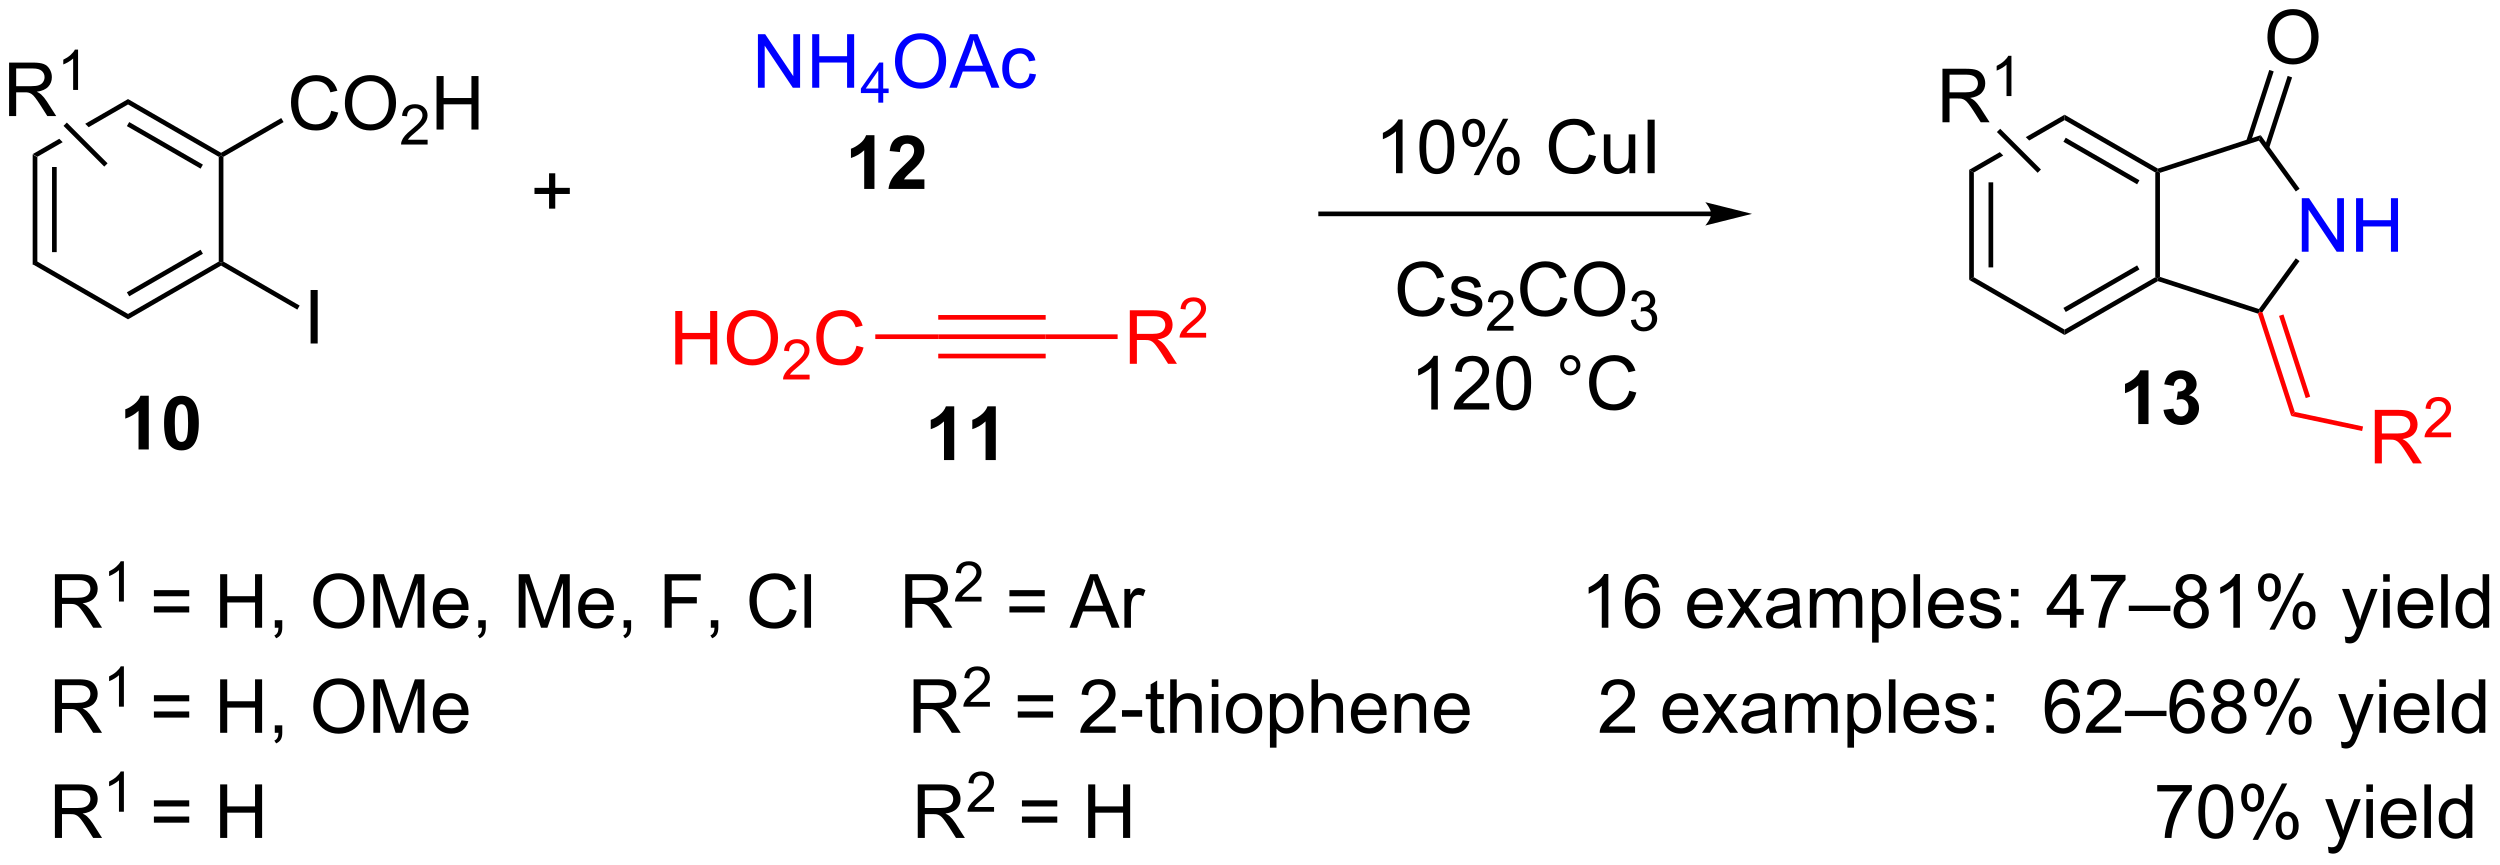 <?xml version="1.0" encoding="UTF-8"?>
<!DOCTYPE svg PUBLIC '-//W3C//DTD SVG 1.0//EN'
          'http://www.w3.org/TR/2001/REC-SVG-20010904/DTD/svg10.dtd'>
<svg stroke-dasharray="none" shape-rendering="auto" xmlns="http://www.w3.org/2000/svg" font-family="'Dialog'" text-rendering="auto" width="734" fill-opacity="1" color-interpolation="auto" color-rendering="auto" preserveAspectRatio="xMidYMid meet" font-size="12px" viewBox="0 0 734 254" fill="black" xmlns:xlink="http://www.w3.org/1999/xlink" stroke="black" image-rendering="auto" stroke-miterlimit="10" stroke-linecap="square" stroke-linejoin="miter" font-style="normal" stroke-width="1" height="254" stroke-dashoffset="0" font-weight="normal" stroke-opacity="1"
><!--Generated by the Batik Graphics2D SVG Generator--><defs id="genericDefs"
  /><g
  ><defs id="defs1"
    ><clipPath clipPathUnits="userSpaceOnUse" id="clipPath1"
      ><path d="M3.005 1.611 L278.057 1.611 L278.057 96.594 L3.005 96.594 L3.005 1.611 Z"
      /></clipPath
      ><clipPath clipPathUnits="userSpaceOnUse" id="clipPath2"
      ><path d="M0.994 78.589 L0.994 170.931 L268.343 170.931 L268.343 78.589 Z"
      /></clipPath
      ><clipPath clipPathUnits="userSpaceOnUse" id="clipPath3"
      ><path d="M0.994 78.589 L0.994 170.931 L267.59 170.931 L267.59 78.589 Z"
      /></clipPath
    ></defs
    ><g transform="scale(2.667,2.667) translate(-3.005,-1.611) matrix(1.029,0,0,1.029,1.983,-79.225)"
    ><path d="M4.489 95.084 L4.989 95.373 L4.989 106.584 L4.489 106.873 ZM6.559 96.424 L6.559 105.533 L7.059 105.533 L7.059 96.424 Z" stroke="none" clip-path="url(#clipPath3)"
    /></g
    ><g transform="matrix(2.743,0,0,2.743,-2.725,-215.564)"
    ><path d="M4.489 106.873 L4.989 106.584 L14.698 112.19 L14.698 112.767 Z" stroke="none" clip-path="url(#clipPath3)"
    /></g
    ><g transform="matrix(2.743,0,0,2.743,-2.725,-215.564)"
    ><path d="M14.698 112.767 L14.698 112.19 L24.407 106.584 L24.657 106.729 L24.657 107.017 ZM14.823 110.305 L22.712 105.75 L22.462 105.317 L14.573 109.872 Z" stroke="none" clip-path="url(#clipPath3)"
    /></g
    ><g transform="matrix(2.743,0,0,2.743,-2.725,-215.564)"
    ><path d="M24.907 106.584 L24.657 106.729 L24.407 106.584 L24.407 95.373 L24.657 95.229 L24.907 95.373 Z" stroke="none" clip-path="url(#clipPath3)"
    /></g
    ><g transform="matrix(2.743,0,0,2.743,-2.725,-215.564)"
    ><path d="M24.657 94.94 L24.657 95.229 L24.407 95.373 L14.698 89.767 L14.698 89.19 ZM22.712 96.207 L14.823 91.652 L14.573 92.085 L22.462 96.64 Z" stroke="none" clip-path="url(#clipPath3)"
    /></g
    ><g transform="matrix(2.743,0,0,2.743,-2.725,-215.564)"
    ><path d="M14.698 89.19 L10.115 91.836 L10.115 91.836 L10.481 92.202 L10.481 92.202 L14.698 89.767 L14.698 89.19 ZM7.336 93.441 L4.489 95.084 L4.989 95.373 L7.702 93.807 L7.702 93.807 L7.336 93.441 Z" stroke="none" clip-path="url(#clipPath3)"
    /></g
    ><g transform="matrix(2.743,0,0,2.743,-2.725,-215.564)"
    ><path d="M36.445 90.446 L37.203 90.636 Q36.966 91.571 36.346 92.063 Q35.726 92.553 34.833 92.553 Q33.906 92.553 33.325 92.175 Q32.747 91.797 32.442 91.084 Q32.14 90.368 32.14 89.547 Q32.14 88.651 32.481 87.987 Q32.825 87.321 33.455 86.974 Q34.086 86.628 34.843 86.628 Q35.703 86.628 36.289 87.066 Q36.875 87.503 37.106 88.297 L36.359 88.472 Q36.161 87.847 35.781 87.563 Q35.403 87.276 34.828 87.276 Q34.169 87.276 33.724 87.594 Q33.281 87.909 33.101 88.443 Q32.922 88.977 32.922 89.542 Q32.922 90.274 33.135 90.818 Q33.349 91.362 33.797 91.633 Q34.247 91.901 34.77 91.901 Q35.406 91.901 35.846 91.534 Q36.289 91.167 36.445 90.446 ZM37.907 89.665 Q37.907 88.237 38.673 87.433 Q39.438 86.626 40.649 86.626 Q41.441 86.626 42.076 87.006 Q42.715 87.383 43.048 88.06 Q43.384 88.737 43.384 89.597 Q43.384 90.469 43.032 91.157 Q42.681 91.844 42.035 92.198 Q41.392 92.553 40.644 92.553 Q39.837 92.553 39.199 92.162 Q38.563 91.769 38.235 91.094 Q37.907 90.417 37.907 89.665 ZM38.688 89.675 Q38.688 90.711 39.243 91.308 Q39.8 91.901 40.642 91.901 Q41.496 91.901 42.048 91.3 Q42.602 90.698 42.602 89.594 Q42.602 88.894 42.365 88.373 Q42.129 87.852 41.673 87.566 Q41.22 87.276 40.652 87.276 Q39.847 87.276 39.267 87.831 Q38.688 88.383 38.688 89.675 Z" stroke="none" clip-path="url(#clipPath3)"
    /></g
    ><g transform="matrix(2.743,0,0,2.743,-2.725,-215.564)"
    ><path d="M46.763 93.546 L46.763 94.054 L43.923 94.054 Q43.918 93.862 43.986 93.686 Q44.093 93.397 44.332 93.116 Q44.572 92.835 45.023 92.466 Q45.722 91.891 45.968 91.555 Q46.215 91.22 46.215 90.921 Q46.215 90.608 45.99 90.393 Q45.767 90.177 45.406 90.177 Q45.025 90.177 44.797 90.405 Q44.568 90.634 44.566 91.038 L44.023 90.983 Q44.08 90.376 44.443 90.059 Q44.806 89.741 45.418 89.741 Q46.037 89.741 46.396 90.085 Q46.757 90.427 46.757 90.933 Q46.757 91.19 46.652 91.44 Q46.547 91.688 46.3 91.964 Q46.056 92.239 45.488 92.72 Q45.013 93.118 44.879 93.261 Q44.744 93.403 44.656 93.546 L46.763 93.546 Z" stroke="none" clip-path="url(#clipPath3)"
    /></g
    ><g transform="matrix(2.743,0,0,2.743,-2.725,-215.564)"
    ><path d="M47.719 92.454 L47.719 86.727 L48.477 86.727 L48.477 89.079 L51.454 89.079 L51.454 86.727 L52.212 86.727 L52.212 92.454 L51.454 92.454 L51.454 89.753 L48.477 89.753 L48.477 92.454 L47.719 92.454 Z" stroke="none" clip-path="url(#clipPath3)"
    /></g
    ><g transform="matrix(2.743,0,0,2.743,-2.725,-215.564)"
    ><path d="M24.907 95.373 L24.657 95.229 L24.657 94.94 L31.096 91.222 L31.346 91.656 Z" stroke="none" clip-path="url(#clipPath3)"
    /></g
    ><g transform="matrix(2.743,0,0,2.743,-2.725,-215.564)"
    ><path d="M34.239 115.354 L34.239 109.627 L34.997 109.627 L34.997 115.354 L34.239 115.354 Z" stroke="none" clip-path="url(#clipPath3)"
    /></g
    ><g transform="matrix(2.743,0,0,2.743,-2.725,-215.564)"
    ><path d="M24.657 107.017 L24.657 106.729 L24.907 106.584 L33.067 111.295 L32.817 111.728 Z" stroke="none" clip-path="url(#clipPath3)"
    /></g
    ><g transform="matrix(2.743,0,0,2.743,-2.725,-215.564)"
    ><path d="M1.966 91.011 L1.966 85.285 L4.505 85.285 Q5.27 85.285 5.669 85.439 Q6.067 85.592 6.304 85.983 Q6.544 86.374 6.544 86.847 Q6.544 87.457 6.148 87.876 Q5.755 88.293 4.929 88.405 Q5.231 88.551 5.388 88.691 Q5.718 88.996 6.015 89.452 L7.013 91.011 L6.059 91.011 L5.302 89.819 Q4.968 89.303 4.752 89.03 Q4.539 88.756 4.369 88.647 Q4.2 88.537 4.023 88.496 Q3.895 88.467 3.601 88.467 L2.724 88.467 L2.724 91.011 L1.966 91.011 ZM2.724 87.811 L4.351 87.811 Q4.872 87.811 5.164 87.704 Q5.458 87.597 5.609 87.361 Q5.763 87.124 5.763 86.847 Q5.763 86.441 5.466 86.181 Q5.171 85.918 4.536 85.918 L2.724 85.918 L2.724 87.811 Z" stroke="none" clip-path="url(#clipPath3)"
    /></g
    ><g transform="matrix(2.743,0,0,2.743,-2.725,-215.564)"
    ><path d="M9.349 88.212 L8.822 88.212 L8.822 84.85 Q8.63 85.032 8.322 85.213 Q8.013 85.395 7.767 85.487 L7.767 84.977 Q8.209 84.768 8.539 84.473 Q8.871 84.176 9.009 83.899 L9.349 83.899 L9.349 88.212 Z" stroke="none" clip-path="url(#clipPath3)"
    /></g
    ><g transform="matrix(2.743,0,0,2.743,-2.725,-215.564)"
    ><path d="M12.507 96.067 L12.154 96.42 L7.792 92.058 L8.146 91.705 Z" stroke="none" clip-path="url(#clipPath3)"
    /></g
    ><g transform="matrix(2.743,0,0,2.743,-2.725,-215.564)"
    ><path d="M59.762 100.919 L59.762 99.349 L58.202 99.349 L58.202 98.693 L59.762 98.693 L59.762 97.135 L60.426 97.135 L60.426 98.693 L61.984 98.693 L61.984 99.349 L60.426 99.349 L60.426 100.919 L59.762 100.919 Z" stroke="none" clip-path="url(#clipPath3)"
    /></g
    ><g transform="matrix(2.743,0,0,2.743,-2.725,-215.564)"
    ><path d="M184.145 101.228 L142.35 101.228 L142.1 101.228 L142.1 101.728 L142.35 101.728 L184.145 101.728 L184.395 101.728 L184.395 101.228 L184.145 101.228 ZM188.52 101.478 L183.52 100.228 C183.52 100.228 184.145 100.932 184.145 101.478 C184.145 102.025 183.52 102.728 183.52 102.728 Z" stroke="none" clip-path="url(#clipPath3)"
    /></g
    ><g transform="matrix(2.743,0,0,2.743,-2.725,-215.564)"
    ><path d="M151.12 97.123 L150.417 97.123 L150.417 92.641 Q150.161 92.884 149.75 93.126 Q149.339 93.368 149.01 93.49 L149.01 92.811 Q149.599 92.532 150.039 92.139 Q150.482 91.743 150.667 91.373 L151.12 91.373 L151.12 97.123 ZM152.921 94.298 Q152.921 93.282 153.129 92.665 Q153.337 92.045 153.749 91.709 Q154.163 91.373 154.788 91.373 Q155.249 91.373 155.595 91.558 Q155.944 91.743 156.171 92.095 Q156.397 92.444 156.525 92.946 Q156.655 93.446 156.655 94.298 Q156.655 95.305 156.447 95.925 Q156.241 96.545 155.827 96.884 Q155.415 97.222 154.788 97.222 Q153.96 97.222 153.486 96.626 Q152.921 95.912 152.921 94.298 ZM153.642 94.298 Q153.642 95.709 153.973 96.175 Q154.303 96.641 154.788 96.641 Q155.272 96.641 155.6 96.173 Q155.931 95.704 155.931 94.298 Q155.931 92.884 155.6 92.42 Q155.272 91.954 154.78 91.954 Q154.296 91.954 154.006 92.365 Q153.642 92.889 153.642 94.298 ZM157.503 92.772 Q157.503 92.157 157.81 91.727 Q158.12 91.298 158.706 91.298 Q159.245 91.298 159.596 91.683 Q159.951 92.069 159.951 92.813 Q159.951 93.54 159.594 93.933 Q159.237 94.326 158.714 94.326 Q158.193 94.326 157.846 93.941 Q157.503 93.553 157.503 92.772 ZM158.724 91.782 Q158.464 91.782 158.289 92.009 Q158.115 92.235 158.115 92.842 Q158.115 93.391 158.289 93.618 Q158.466 93.842 158.724 93.842 Q158.99 93.842 159.164 93.615 Q159.339 93.389 159.339 92.787 Q159.339 92.233 159.161 92.009 Q158.987 91.782 158.724 91.782 ZM158.729 97.334 L161.862 91.298 L162.432 91.298 L159.31 97.334 L158.729 97.334 ZM161.206 95.779 Q161.206 95.162 161.513 94.735 Q161.823 94.305 162.411 94.305 Q162.951 94.305 163.305 94.691 Q163.659 95.076 163.659 95.821 Q163.659 96.548 163.299 96.941 Q162.943 97.334 162.417 97.334 Q161.896 97.334 161.549 96.946 Q161.206 96.555 161.206 95.779 ZM162.432 94.79 Q162.167 94.79 161.992 95.016 Q161.818 95.243 161.818 95.85 Q161.818 96.397 161.992 96.623 Q162.169 96.85 162.427 96.85 Q162.698 96.85 162.87 96.623 Q163.044 96.397 163.044 95.795 Q163.044 95.24 162.867 95.016 Q162.693 94.79 162.432 94.79 ZM171.076 95.115 L171.833 95.305 Q171.596 96.24 170.976 96.733 Q170.357 97.222 169.464 97.222 Q168.536 97.222 167.956 96.845 Q167.378 96.467 167.073 95.753 Q166.771 95.037 166.771 94.217 Q166.771 93.321 167.112 92.657 Q167.456 91.99 168.086 91.644 Q168.716 91.298 169.474 91.298 Q170.333 91.298 170.919 91.735 Q171.505 92.173 171.737 92.967 L170.99 93.141 Q170.792 92.516 170.411 92.233 Q170.034 91.946 169.458 91.946 Q168.799 91.946 168.354 92.264 Q167.911 92.579 167.732 93.113 Q167.552 93.647 167.552 94.212 Q167.552 94.944 167.766 95.488 Q167.979 96.032 168.427 96.303 Q168.878 96.571 169.401 96.571 Q170.036 96.571 170.476 96.204 Q170.919 95.837 171.076 95.115 ZM175.397 97.123 L175.397 96.514 Q174.913 97.217 174.079 97.217 Q173.712 97.217 173.394 97.076 Q173.077 96.936 172.921 96.722 Q172.767 96.509 172.704 96.201 Q172.663 95.993 172.663 95.545 L172.663 92.975 L173.366 92.975 L173.366 95.274 Q173.366 95.826 173.407 96.016 Q173.475 96.295 173.689 96.454 Q173.905 96.61 174.22 96.61 Q174.538 96.61 174.814 96.449 Q175.092 96.287 175.207 96.009 Q175.322 95.727 175.322 95.196 L175.322 92.975 L176.025 92.975 L176.025 97.123 L175.397 97.123 ZM177.346 97.123 L177.346 91.397 L178.104 91.397 L178.104 97.123 L177.346 97.123 Z" stroke="none" clip-path="url(#clipPath3)"
    /></g
    ><g transform="matrix(2.743,0,0,2.743,-2.725,-215.564)"
    ><path d="M211.768 96.761 L212.268 97.049 L212.268 108.261 L211.768 108.549 ZM213.838 98.1 L213.838 107.21 L214.338 107.21 L214.338 98.1 Z" stroke="none" clip-path="url(#clipPath3)"
    /></g
    ><g transform="matrix(2.743,0,0,2.743,-2.725,-215.564)"
    ><path d="M211.768 108.549 L212.268 108.261 L221.977 113.866 L221.977 114.444 Z" stroke="none" clip-path="url(#clipPath3)"
    /></g
    ><g transform="matrix(2.743,0,0,2.743,-2.725,-215.564)"
    ><path d="M221.977 114.444 L221.977 113.866 L231.687 108.261 L231.937 108.405 L231.965 108.677 ZM222.102 111.981 L229.992 107.426 L229.742 106.993 L221.852 111.548 Z" stroke="none" clip-path="url(#clipPath3)"
    /></g
    ><g transform="matrix(2.743,0,0,2.743,-2.725,-215.564)"
    ><path d="M232.187 108.223 L231.937 108.405 L231.687 108.261 L231.687 97.049 L231.937 96.905 L232.187 97.087 Z" stroke="none" clip-path="url(#clipPath3)"
    /></g
    ><g transform="matrix(2.743,0,0,2.743,-2.725,-215.564)"
    ><path d="M231.965 96.633 L231.937 96.905 L231.687 97.049 L221.977 91.444 L221.977 90.866 ZM229.992 97.884 L222.102 93.329 L221.852 93.762 L229.742 98.317 Z" stroke="none" clip-path="url(#clipPath3)"
    /></g
    ><g transform="matrix(2.743,0,0,2.743,-2.725,-215.564)"
    ><path d="M221.977 90.866 L217.823 93.265 L217.823 93.265 L218.189 93.631 L221.977 91.444 L221.977 90.866 ZM215.044 94.869 L211.768 96.761 L212.268 97.049 L215.41 95.235 L215.044 94.869 Z" stroke="none" clip-path="url(#clipPath3)"
    /></g
    ><g fill="blue" transform="matrix(2.743,0,0,2.743,-2.725,-215.564)" stroke="blue"
    ><path d="M247.368 105.53 L247.368 99.803 L248.146 99.803 L251.154 104.298 L251.154 99.803 L251.881 99.803 L251.881 105.53 L251.102 105.53 L248.094 101.03 L248.094 105.53 L247.368 105.53 ZM253.176 105.53 L253.176 99.803 L253.934 99.803 L253.934 102.155 L256.911 102.155 L256.911 99.803 L257.668 99.803 L257.668 105.53 L256.911 105.53 L256.911 102.829 L253.934 102.829 L253.934 105.53 L253.176 105.53 Z" stroke="none" clip-path="url(#clipPath3)"
    /></g
    ><g transform="matrix(2.743,0,0,2.743,-2.725,-215.564)"
    ><path d="M231.965 108.677 L231.937 108.405 L232.187 108.223 L242.778 111.665 L242.874 111.959 L242.675 112.157 Z" stroke="none" clip-path="url(#clipPath3)"
    /></g
    ><g transform="matrix(2.743,0,0,2.743,-2.725,-215.564)"
    ><path d="M243.151 112.003 L242.874 111.959 L242.778 111.665 L246.721 106.238 L247.125 106.532 Z" stroke="none" clip-path="url(#clipPath3)"
    /></g
    ><g transform="matrix(2.743,0,0,2.743,-2.725,-215.564)"
    ><path d="M247.132 98.787 L246.727 99.081 L242.778 93.645 L242.969 93.057 Z" stroke="none" clip-path="url(#clipPath3)"
    /></g
    ><g transform="matrix(2.743,0,0,2.743,-2.725,-215.564)"
    ><path d="M242.969 93.057 L242.778 93.645 L232.187 97.087 L231.937 96.905 L231.965 96.633 Z" stroke="none" clip-path="url(#clipPath3)"
    /></g
    ><g transform="matrix(2.743,0,0,2.743,-2.725,-215.564)"
    ><path d="M208.907 91.673 L208.907 85.947 L211.446 85.947 Q212.211 85.947 212.61 86.1 Q213.008 86.254 213.245 86.645 Q213.485 87.035 213.485 87.509 Q213.485 88.119 213.089 88.538 Q212.696 88.955 211.87 89.067 Q212.172 89.212 212.328 89.353 Q212.659 89.658 212.956 90.113 L213.953 91.673 L213 91.673 L212.243 90.481 Q211.909 89.965 211.693 89.692 Q211.48 89.418 211.31 89.309 Q211.141 89.199 210.964 89.158 Q210.836 89.129 210.542 89.129 L209.664 89.129 L209.664 91.673 L208.907 91.673 ZM209.664 88.473 L211.292 88.473 Q211.813 88.473 212.105 88.366 Q212.399 88.259 212.55 88.022 Q212.703 87.785 212.703 87.509 Q212.703 87.103 212.407 86.843 Q212.112 86.58 211.477 86.58 L209.664 86.58 L209.664 88.473 Z" stroke="none" clip-path="url(#clipPath3)"
    /></g
    ><g transform="matrix(2.743,0,0,2.743,-2.725,-215.564)"
    ><path d="M216.29 88.873 L215.763 88.873 L215.763 85.512 Q215.571 85.694 215.263 85.875 Q214.954 86.057 214.708 86.149 L214.708 85.639 Q215.149 85.43 215.48 85.135 Q215.811 84.838 215.95 84.561 L216.29 84.561 L216.29 88.873 Z" stroke="none" clip-path="url(#clipPath3)"
    /></g
    ><g transform="matrix(2.743,0,0,2.743,-2.725,-215.564)"
    ><path d="M219.448 96.728 L219.095 97.082 L214.733 92.72 L215.087 92.367 Z" stroke="none" clip-path="url(#clipPath3)"
    /></g
    ><g transform="matrix(2.743,0,0,2.743,-2.725,-215.564)"
    ><path d="M243.69 82.6 Q243.69 81.173 244.456 80.368 Q245.222 79.561 246.433 79.561 Q247.224 79.561 247.86 79.941 Q248.498 80.319 248.831 80.996 Q249.167 81.673 249.167 82.532 Q249.167 83.405 248.815 84.092 Q248.464 84.78 247.818 85.134 Q247.175 85.488 246.427 85.488 Q245.62 85.488 244.982 85.097 Q244.347 84.704 244.018 84.03 Q243.69 83.353 243.69 82.6 ZM244.472 82.611 Q244.472 83.647 245.026 84.243 Q245.584 84.837 246.425 84.837 Q247.279 84.837 247.831 84.236 Q248.386 83.634 248.386 82.53 Q248.386 81.829 248.149 81.308 Q247.912 80.788 247.456 80.501 Q247.003 80.212 246.435 80.212 Q245.631 80.212 245.05 80.767 Q244.472 81.319 244.472 82.611 Z" stroke="none" clip-path="url(#clipPath3)"
    /></g
    ><g transform="matrix(2.743,0,0,2.743,-2.725,-215.564)"
    ><path d="M243.863 94.464 L246.331 86.87 L245.855 86.716 L243.388 94.309 ZM241.895 93.824 L244.362 86.231 L243.887 86.076 L241.419 93.669 Z" stroke="none" clip-path="url(#clipPath3)"
    /></g
    ><g fill="blue" transform="matrix(2.743,0,0,2.743,-2.725,-215.564)" stroke="blue"
    ><path d="M82.118 87.977 L82.118 82.251 L82.897 82.251 L85.904 86.745 L85.904 82.251 L86.631 82.251 L86.631 87.977 L85.852 87.977 L82.844 83.477 L82.844 87.977 L82.118 87.977 ZM87.927 87.977 L87.927 82.251 L88.684 82.251 L88.684 84.602 L91.661 84.602 L91.661 82.251 L92.419 82.251 L92.419 87.977 L91.661 87.977 L91.661 85.277 L88.684 85.277 L88.684 87.977 L87.927 87.977 Z" stroke="none" clip-path="url(#clipPath3)"
    /></g
    ><g fill="blue" transform="matrix(2.743,0,0,2.743,-2.725,-215.564)" stroke="blue"
    ><path d="M95.003 89.577 L95.003 88.548 L93.139 88.548 L93.139 88.065 L95.1 85.282 L95.53 85.282 L95.53 88.065 L96.11 88.065 L96.11 88.548 L95.53 88.548 L95.53 89.577 L95.003 89.577 ZM95.003 88.065 L95.003 86.128 L93.659 88.065 L95.003 88.065 Z" stroke="none" clip-path="url(#clipPath3)"
    /></g
    ><g fill="blue" transform="matrix(2.743,0,0,2.743,-2.725,-215.564)" stroke="blue"
    ><path d="M96.788 85.188 Q96.788 83.761 97.554 82.956 Q98.319 82.149 99.53 82.149 Q100.322 82.149 100.957 82.529 Q101.595 82.907 101.929 83.584 Q102.265 84.261 102.265 85.12 Q102.265 85.993 101.913 86.68 Q101.562 87.368 100.916 87.722 Q100.272 88.076 99.525 88.076 Q98.718 88.076 98.08 87.685 Q97.444 87.292 97.116 86.618 Q96.788 85.941 96.788 85.188 ZM97.569 85.198 Q97.569 86.235 98.124 86.831 Q98.681 87.425 99.522 87.425 Q100.377 87.425 100.929 86.823 Q101.483 86.222 101.483 85.118 Q101.483 84.417 101.246 83.896 Q101.01 83.376 100.554 83.089 Q100.101 82.8 99.533 82.8 Q98.728 82.8 98.147 83.355 Q97.569 83.907 97.569 85.198 ZM102.61 87.977 L104.81 82.251 L105.628 82.251 L107.972 87.977 L107.107 87.977 L106.441 86.243 L104.045 86.243 L103.417 87.977 L102.61 87.977 ZM104.263 85.626 L106.206 85.626 L105.607 84.04 Q105.334 83.316 105.201 82.852 Q105.091 83.402 104.894 83.946 L104.263 85.626 ZM111.193 86.456 L111.886 86.547 Q111.771 87.261 111.305 87.667 Q110.839 88.071 110.159 88.071 Q109.308 88.071 108.789 87.514 Q108.271 86.956 108.271 85.917 Q108.271 85.245 108.493 84.743 Q108.716 84.237 109.172 83.987 Q109.628 83.735 110.162 83.735 Q110.839 83.735 111.269 84.076 Q111.698 84.417 111.818 85.047 L111.136 85.152 Q111.037 84.735 110.789 84.524 Q110.542 84.313 110.191 84.313 Q109.659 84.313 109.326 84.693 Q108.995 85.073 108.995 85.899 Q108.995 86.735 109.316 87.115 Q109.636 87.493 110.151 87.493 Q110.566 87.493 110.841 87.24 Q111.12 86.985 111.193 86.456 Z" stroke="none" clip-path="url(#clipPath3)"
    /></g
    ><g fill="red" transform="matrix(2.743,0,0,2.743,-2.725,-215.564)" stroke="red"
    ><path d="M101.419 114.876 L101.419 114.376 L112.919 114.376 L112.919 114.876 ZM101.419 112.806 L112.919 112.806 L112.919 112.306 L101.419 112.306 ZM101.419 116.946 L112.919 116.946 L112.919 116.446 L101.419 116.446 Z" stroke="none" clip-path="url(#clipPath3)"
    /></g
    ><g fill="red" transform="matrix(2.743,0,0,2.743,-2.725,-215.564)" stroke="red"
    ><path d="M73.269 117.601 L73.269 111.874 L74.027 111.874 L74.027 114.226 L77.004 114.226 L77.004 111.874 L77.761 111.874 L77.761 117.601 L77.004 117.601 L77.004 114.9 L74.027 114.9 L74.027 117.601 L73.269 117.601 ZM78.794 114.811 Q78.794 113.385 79.56 112.58 Q80.325 111.772 81.536 111.772 Q82.328 111.772 82.963 112.153 Q83.601 112.53 83.935 113.207 Q84.271 113.885 84.271 114.744 Q84.271 115.616 83.919 116.304 Q83.567 116.991 82.922 117.345 Q82.278 117.7 81.531 117.7 Q80.724 117.7 80.086 117.309 Q79.45 116.916 79.122 116.241 Q78.794 115.564 78.794 114.811 ZM79.575 114.822 Q79.575 115.858 80.13 116.455 Q80.687 117.049 81.528 117.049 Q82.383 117.049 82.935 116.447 Q83.489 115.845 83.489 114.741 Q83.489 114.041 83.252 113.52 Q83.015 112.999 82.56 112.713 Q82.107 112.424 81.539 112.424 Q80.734 112.424 80.153 112.978 Q79.575 113.53 79.575 114.822 Z" stroke="none" clip-path="url(#clipPath3)"
    /></g
    ><g fill="red" transform="matrix(2.743,0,0,2.743,-2.725,-215.564)" stroke="red"
    ><path d="M87.65 118.693 L87.65 119.201 L84.81 119.201 Q84.805 119.009 84.873 118.833 Q84.98 118.544 85.219 118.263 Q85.459 117.982 85.91 117.613 Q86.609 117.038 86.855 116.703 Q87.101 116.367 87.101 116.068 Q87.101 115.755 86.877 115.54 Q86.654 115.324 86.293 115.324 Q85.912 115.324 85.683 115.552 Q85.455 115.781 85.453 116.185 L84.91 116.13 Q84.967 115.523 85.33 115.207 Q85.693 114.888 86.305 114.888 Q86.924 114.888 87.283 115.232 Q87.644 115.574 87.644 116.079 Q87.644 116.337 87.539 116.587 Q87.433 116.835 87.187 117.111 Q86.943 117.386 86.375 117.867 Q85.9 118.265 85.765 118.408 Q85.631 118.55 85.543 118.693 L87.65 118.693 Z" stroke="none" clip-path="url(#clipPath3)"
    /></g
    ><g fill="red" transform="matrix(2.743,0,0,2.743,-2.725,-215.564)" stroke="red"
    ><path d="M92.669 115.593 L93.427 115.783 Q93.19 116.718 92.57 117.21 Q91.95 117.7 91.057 117.7 Q90.13 117.7 89.549 117.322 Q88.971 116.944 88.666 116.231 Q88.364 115.515 88.364 114.694 Q88.364 113.799 88.705 113.135 Q89.049 112.468 89.679 112.121 Q90.309 111.775 91.067 111.775 Q91.927 111.775 92.513 112.213 Q93.099 112.65 93.33 113.444 L92.583 113.619 Q92.385 112.994 92.005 112.71 Q91.627 112.424 91.052 112.424 Q90.393 112.424 89.948 112.741 Q89.505 113.056 89.325 113.59 Q89.145 114.124 89.145 114.689 Q89.145 115.421 89.359 115.965 Q89.573 116.51 90.02 116.78 Q90.471 117.049 90.994 117.049 Q91.63 117.049 92.07 116.681 Q92.513 116.314 92.669 115.593 Z" stroke="none" clip-path="url(#clipPath3)"
    /></g
    ><g fill="red" transform="matrix(2.743,0,0,2.743,-2.725,-215.564)" stroke="red"
    ><path d="M101.419 114.376 L101.419 114.876 L94.681 114.876 L94.681 114.376 Z" stroke="none" clip-path="url(#clipPath3)"
    /></g
    ><g fill="red" transform="matrix(2.743,0,0,2.743,-2.725,-215.564)" stroke="red"
    ><path d="M121.924 117.526 L121.924 111.799 L124.463 111.799 Q125.229 111.799 125.627 111.953 Q126.026 112.106 126.263 112.497 Q126.502 112.888 126.502 113.362 Q126.502 113.971 126.106 114.39 Q125.713 114.807 124.888 114.919 Q125.19 115.065 125.346 115.205 Q125.677 115.51 125.974 115.966 L126.971 117.526 L126.018 117.526 L125.26 116.333 Q124.927 115.817 124.71 115.544 Q124.497 115.27 124.328 115.161 Q124.158 115.052 123.981 115.01 Q123.854 114.981 123.559 114.981 L122.682 114.981 L122.682 117.526 L121.924 117.526 ZM122.682 114.325 L124.309 114.325 Q124.83 114.325 125.122 114.218 Q125.416 114.112 125.567 113.875 Q125.721 113.638 125.721 113.362 Q125.721 112.955 125.424 112.695 Q125.13 112.432 124.494 112.432 L122.682 112.432 L122.682 114.325 Z" stroke="none" clip-path="url(#clipPath3)"
    /></g
    ><g fill="red" transform="matrix(2.743,0,0,2.743,-2.725,-215.564)" stroke="red"
    ><path d="M130.093 114.218 L130.093 114.726 L127.253 114.726 Q127.247 114.534 127.315 114.358 Q127.423 114.069 127.661 113.788 Q127.901 113.507 128.352 113.138 Q129.052 112.564 129.298 112.228 Q129.544 111.892 129.544 111.593 Q129.544 111.28 129.319 111.065 Q129.096 110.849 128.735 110.849 Q128.354 110.849 128.126 111.077 Q127.897 111.306 127.895 111.71 L127.352 111.655 Q127.409 111.048 127.772 110.731 Q128.136 110.413 128.747 110.413 Q129.366 110.413 129.725 110.757 Q130.087 111.099 130.087 111.605 Q130.087 111.862 129.981 112.112 Q129.876 112.36 129.63 112.636 Q129.386 112.911 128.817 113.392 Q128.343 113.79 128.208 113.933 Q128.073 114.075 127.985 114.218 L130.093 114.218 Z" stroke="none" clip-path="url(#clipPath3)"
    /></g
    ><g fill="red" transform="matrix(2.743,0,0,2.743,-2.725,-215.564)" stroke="red"
    ><path d="M112.919 114.876 L112.919 114.376 L120.619 114.376 L120.619 114.876 Z" stroke="none" clip-path="url(#clipPath3)"
    /></g
    ><g transform="matrix(2.743,0,0,2.743,-2.725,-215.564)"
    ><path d="M154.896 110.373 L155.654 110.563 Q155.417 111.498 154.797 111.99 Q154.178 112.48 153.284 112.48 Q152.357 112.48 151.776 112.102 Q151.198 111.724 150.894 111.011 Q150.592 110.295 150.592 109.474 Q150.592 108.578 150.933 107.914 Q151.276 107.248 151.907 106.901 Q152.537 106.555 153.295 106.555 Q154.154 106.555 154.74 106.993 Q155.326 107.43 155.558 108.224 L154.81 108.399 Q154.613 107.774 154.232 107.49 Q153.855 107.203 153.279 107.203 Q152.62 107.203 152.175 107.521 Q151.732 107.836 151.553 108.37 Q151.373 108.904 151.373 109.469 Q151.373 110.201 151.586 110.745 Q151.8 111.289 152.248 111.56 Q152.698 111.828 153.222 111.828 Q153.857 111.828 154.297 111.461 Q154.74 111.094 154.896 110.373 ZM156.218 111.141 L156.913 111.031 Q156.971 111.451 157.239 111.675 Q157.507 111.896 157.986 111.896 Q158.471 111.896 158.705 111.698 Q158.939 111.5 158.939 111.235 Q158.939 110.998 158.734 110.86 Q158.588 110.766 158.015 110.623 Q157.241 110.427 156.942 110.284 Q156.642 110.141 156.489 109.891 Q156.335 109.638 156.335 109.334 Q156.335 109.055 156.46 108.821 Q156.588 108.584 156.806 108.427 Q156.971 108.305 157.254 108.222 Q157.538 108.138 157.861 108.138 Q158.351 108.138 158.718 108.279 Q159.088 108.42 159.262 108.659 Q159.439 108.899 159.507 109.302 L158.82 109.396 Q158.773 109.076 158.546 108.896 Q158.322 108.716 157.913 108.716 Q157.429 108.716 157.221 108.878 Q157.015 109.037 157.015 109.25 Q157.015 109.388 157.101 109.498 Q157.187 109.61 157.369 109.685 Q157.476 109.724 157.991 109.865 Q158.736 110.063 159.03 110.19 Q159.327 110.318 159.494 110.56 Q159.663 110.802 159.663 111.162 Q159.663 111.513 159.458 111.823 Q159.252 112.133 158.864 112.305 Q158.478 112.474 157.991 112.474 Q157.181 112.474 156.757 112.138 Q156.335 111.802 156.218 111.141 Z" stroke="none" clip-path="url(#clipPath3)"
    /></g
    ><g transform="matrix(2.743,0,0,2.743,-2.725,-215.564)"
    ><path d="M162.992 113.473 L162.992 113.981 L160.152 113.981 Q160.146 113.789 160.215 113.613 Q160.322 113.324 160.56 113.043 Q160.801 112.762 161.252 112.393 Q161.951 111.818 162.197 111.483 Q162.443 111.147 162.443 110.848 Q162.443 110.535 162.219 110.32 Q161.996 110.103 161.635 110.103 Q161.254 110.103 161.025 110.332 Q160.797 110.561 160.795 110.965 L160.252 110.91 Q160.308 110.303 160.672 109.986 Q161.035 109.668 161.646 109.668 Q162.265 109.668 162.625 110.012 Q162.986 110.353 162.986 110.859 Q162.986 111.117 162.881 111.367 Q162.775 111.615 162.529 111.891 Q162.285 112.166 161.717 112.647 Q161.242 113.045 161.107 113.188 Q160.972 113.33 160.885 113.473 L162.992 113.473 Z" stroke="none" clip-path="url(#clipPath3)"
    /></g
    ><g transform="matrix(2.743,0,0,2.743,-2.725,-215.564)"
    ><path d="M168.011 110.373 L168.768 110.563 Q168.531 111.498 167.912 111.99 Q167.292 112.48 166.399 112.48 Q165.471 112.48 164.891 112.102 Q164.313 111.724 164.008 111.011 Q163.706 110.295 163.706 109.474 Q163.706 108.578 164.047 107.914 Q164.391 107.248 165.021 106.901 Q165.651 106.555 166.409 106.555 Q167.268 106.555 167.854 106.993 Q168.44 107.43 168.672 108.224 L167.925 108.399 Q167.727 107.774 167.346 107.49 Q166.969 107.203 166.393 107.203 Q165.734 107.203 165.289 107.521 Q164.846 107.836 164.667 108.37 Q164.487 108.904 164.487 109.469 Q164.487 110.201 164.701 110.745 Q164.914 111.289 165.362 111.56 Q165.813 111.828 166.336 111.828 Q166.971 111.828 167.412 111.461 Q167.854 111.094 168.011 110.373 ZM169.473 109.591 Q169.473 108.164 170.238 107.36 Q171.004 106.552 172.215 106.552 Q173.007 106.552 173.642 106.933 Q174.28 107.31 174.613 107.987 Q174.949 108.664 174.949 109.524 Q174.949 110.396 174.598 111.084 Q174.246 111.771 173.6 112.125 Q172.957 112.48 172.21 112.48 Q171.403 112.48 170.764 112.089 Q170.129 111.696 169.801 111.021 Q169.473 110.344 169.473 109.591 ZM170.254 109.602 Q170.254 110.638 170.809 111.235 Q171.366 111.828 172.207 111.828 Q173.061 111.828 173.613 111.227 Q174.168 110.625 174.168 109.521 Q174.168 108.821 173.931 108.3 Q173.694 107.779 173.238 107.493 Q172.785 107.203 172.218 107.203 Q171.413 107.203 170.832 107.758 Q170.254 108.31 170.254 109.602 Z" stroke="none" clip-path="url(#clipPath3)"
    /></g
    ><g transform="matrix(2.743,0,0,2.743,-2.725,-215.564)"
    ><path d="M175.559 112.846 L176.087 112.775 Q176.179 113.225 176.395 113.422 Q176.614 113.619 176.929 113.619 Q177.3 113.619 177.555 113.361 Q177.813 113.103 177.813 112.723 Q177.813 112.359 177.575 112.125 Q177.339 111.889 176.971 111.889 Q176.823 111.889 176.6 111.947 L176.659 111.484 Q176.712 111.49 176.743 111.49 Q177.081 111.49 177.35 111.314 Q177.62 111.139 177.62 110.772 Q177.62 110.483 177.423 110.293 Q177.227 110.102 176.917 110.102 Q176.608 110.102 176.403 110.295 Q176.198 110.488 176.139 110.875 L175.612 110.781 Q175.71 110.25 176.052 109.959 Q176.395 109.668 176.905 109.668 Q177.257 109.668 177.552 109.818 Q177.848 109.969 178.005 110.231 Q178.161 110.49 178.161 110.783 Q178.161 111.062 178.011 111.291 Q177.862 111.52 177.569 111.654 Q177.95 111.742 178.161 112.02 Q178.372 112.295 178.372 112.711 Q178.372 113.273 177.962 113.666 Q177.552 114.057 176.925 114.057 Q176.36 114.057 175.985 113.721 Q175.612 113.383 175.559 112.846 Z" stroke="none" clip-path="url(#clipPath3)"
    /></g
    ><g fill="red" transform="matrix(2.743,0,0,2.743,-2.725,-215.564)" stroke="red"
    ><path d="M242.675 112.157 L242.874 111.959 L243.151 112.003 L246.621 122.681 L246.234 123.11 ZM244.931 112.399 L247.789 121.197 L248.265 121.042 L245.406 112.245 Z" stroke="none" clip-path="url(#clipPath3)"
    /></g
    ><g fill="red" transform="matrix(2.743,0,0,2.743,-2.725,-215.564)" stroke="red"
    ><path d="M255.181 128.187 L255.181 122.46 L257.72 122.46 Q258.486 122.46 258.884 122.614 Q259.283 122.767 259.52 123.158 Q259.759 123.549 259.759 124.023 Q259.759 124.632 259.364 125.051 Q258.97 125.468 258.145 125.58 Q258.447 125.726 258.603 125.867 Q258.934 126.171 259.231 126.627 L260.228 128.187 L259.275 128.187 L258.517 126.994 Q258.184 126.478 257.968 126.205 Q257.754 125.932 257.585 125.822 Q257.416 125.713 257.239 125.671 Q257.111 125.642 256.817 125.642 L255.939 125.642 L255.939 128.187 L255.181 128.187 ZM255.939 124.986 L257.567 124.986 Q258.088 124.986 258.379 124.879 Q258.673 124.773 258.825 124.536 Q258.978 124.299 258.978 124.023 Q258.978 123.617 258.681 123.356 Q258.387 123.093 257.752 123.093 L255.939 123.093 L255.939 124.986 Z" stroke="none" clip-path="url(#clipPath3)"
    /></g
    ><g fill="red" transform="matrix(2.743,0,0,2.743,-2.725,-215.564)" stroke="red"
    ><path d="M263.35 124.879 L263.35 125.387 L260.51 125.387 Q260.504 125.195 260.573 125.02 Q260.68 124.731 260.918 124.449 Q261.159 124.168 261.61 123.799 Q262.309 123.225 262.555 122.889 Q262.801 122.553 262.801 122.254 Q262.801 121.942 262.577 121.727 Q262.354 121.51 261.993 121.51 Q261.612 121.51 261.383 121.738 Q261.155 121.967 261.153 122.371 L260.61 122.317 Q260.666 121.709 261.03 121.393 Q261.393 121.074 262.004 121.074 Q262.623 121.074 262.983 121.418 Q263.344 121.76 263.344 122.266 Q263.344 122.523 263.239 122.773 Q263.133 123.022 262.887 123.297 Q262.643 123.572 262.075 124.053 Q261.6 124.451 261.465 124.594 Q261.33 124.736 261.243 124.879 L263.35 124.879 Z" stroke="none" clip-path="url(#clipPath3)"
    /></g
    ><g fill="red" transform="matrix(2.743,0,0,2.743,-2.725,-215.564)" stroke="red"
    ><path d="M246.234 123.11 L246.621 122.681 L253.928 124.235 L253.824 124.724 Z" stroke="none" clip-path="url(#clipPath3)"
    /></g
    ><g transform="matrix(2.743,0,0,2.743,-2.725,-215.564)"
    ><path d="M154.894 122.42 L154.191 122.42 L154.191 117.938 Q153.936 118.18 153.524 118.422 Q153.113 118.665 152.785 118.787 L152.785 118.107 Q153.373 117.829 153.813 117.435 Q154.256 117.04 154.441 116.67 L154.894 116.67 L154.894 122.42 ZM160.39 121.743 L160.39 122.42 L156.604 122.42 Q156.596 122.165 156.687 121.93 Q156.83 121.545 157.148 121.17 Q157.468 120.795 158.07 120.303 Q159.002 119.537 159.33 119.089 Q159.658 118.641 159.658 118.243 Q159.658 117.826 159.359 117.54 Q159.062 117.251 158.58 117.251 Q158.072 117.251 157.768 117.555 Q157.463 117.86 157.46 118.399 L156.737 118.326 Q156.812 117.516 157.296 117.094 Q157.781 116.67 158.596 116.67 Q159.421 116.67 159.901 117.128 Q160.382 117.584 160.382 118.258 Q160.382 118.602 160.242 118.935 Q160.101 119.266 159.773 119.633 Q159.447 120.001 158.69 120.641 Q158.057 121.172 157.877 121.362 Q157.697 121.553 157.58 121.743 L160.39 121.743 ZM161.144 119.594 Q161.144 118.579 161.352 117.962 Q161.561 117.342 161.972 117.006 Q162.386 116.67 163.011 116.67 Q163.472 116.67 163.819 116.855 Q164.167 117.04 164.394 117.391 Q164.621 117.74 164.748 118.243 Q164.878 118.743 164.878 119.594 Q164.878 120.602 164.67 121.222 Q164.464 121.842 164.05 122.18 Q163.639 122.519 163.011 122.519 Q162.183 122.519 161.709 121.922 Q161.144 121.209 161.144 119.594 ZM161.865 119.594 Q161.865 121.006 162.196 121.472 Q162.527 121.938 163.011 121.938 Q163.496 121.938 163.824 121.469 Q164.155 121.001 164.155 119.594 Q164.155 118.18 163.824 117.717 Q163.496 117.251 163.003 117.251 Q162.519 117.251 162.23 117.662 Q161.865 118.185 161.865 119.594 ZM167.983 117.678 Q167.983 117.227 168.3 116.912 Q168.621 116.594 169.066 116.594 Q169.519 116.594 169.834 116.912 Q170.152 117.227 170.152 117.678 Q170.152 118.126 169.832 118.446 Q169.514 118.763 169.066 118.763 Q168.621 118.763 168.3 118.448 Q167.983 118.131 167.983 117.678 ZM168.41 117.678 Q168.41 117.951 168.602 118.144 Q168.795 118.337 169.069 118.337 Q169.339 118.337 169.532 118.144 Q169.725 117.951 169.725 117.678 Q169.725 117.404 169.532 117.212 Q169.339 117.016 169.069 117.016 Q168.795 117.016 168.602 117.212 Q168.41 117.404 168.41 117.678 ZM175.385 120.412 L176.143 120.602 Q175.906 121.537 175.286 122.029 Q174.666 122.519 173.773 122.519 Q172.846 122.519 172.265 122.141 Q171.687 121.763 171.382 121.05 Q171.08 120.334 171.08 119.513 Q171.08 118.618 171.421 117.954 Q171.765 117.287 172.395 116.941 Q173.026 116.594 173.783 116.594 Q174.643 116.594 175.229 117.032 Q175.815 117.469 176.046 118.263 L175.299 118.438 Q175.101 117.813 174.721 117.529 Q174.343 117.243 173.768 117.243 Q173.109 117.243 172.664 117.56 Q172.221 117.876 172.041 118.409 Q171.862 118.943 171.862 119.508 Q171.862 120.24 172.075 120.784 Q172.289 121.329 172.737 121.6 Q173.187 121.868 173.71 121.868 Q174.346 121.868 174.786 121.501 Q175.229 121.133 175.385 120.412 Z" stroke="none" clip-path="url(#clipPath3)"
    /></g
    ><g transform="matrix(2.743,0,0,2.743,-2.725,-215.564)"
    ><path d="M6.87 145.774 L6.87 140.047 L9.409 140.047 Q10.175 140.047 10.573 140.201 Q10.972 140.354 11.209 140.745 Q11.448 141.136 11.448 141.609 Q11.448 142.219 11.052 142.638 Q10.659 143.055 9.834 143.167 Q10.136 143.313 10.292 143.453 Q10.623 143.758 10.92 144.214 L11.917 145.774 L10.964 145.774 L10.206 144.581 Q9.873 144.065 9.657 143.792 Q9.443 143.518 9.274 143.409 Q9.104 143.299 8.927 143.258 Q8.8 143.229 8.505 143.229 L7.628 143.229 L7.628 145.774 L6.87 145.774 ZM7.628 142.573 L9.255 142.573 Q9.776 142.573 10.068 142.466 Q10.362 142.359 10.513 142.123 Q10.667 141.886 10.667 141.609 Q10.667 141.203 10.37 140.943 Q10.076 140.68 9.44 140.68 L7.628 140.68 L7.628 142.573 Z" stroke="none" clip-path="url(#clipPath3)"
    /></g
    ><g transform="matrix(2.743,0,0,2.743,-2.725,-215.564)"
    ><path d="M14.254 142.974 L13.726 142.974 L13.726 139.612 Q13.535 139.794 13.226 139.975 Q12.918 140.157 12.671 140.249 L12.671 139.739 Q13.113 139.53 13.443 139.235 Q13.775 138.938 13.914 138.661 L14.254 138.661 L14.254 142.974 Z" stroke="none" clip-path="url(#clipPath3)"
    /></g
    ><g transform="matrix(2.743,0,0,2.743,-2.725,-215.564)"
    ><path d="M21.248 142.406 L17.466 142.406 L17.466 141.75 L21.248 141.75 L21.248 142.406 ZM21.248 144.143 L17.466 144.143 L17.466 143.487 L21.248 143.487 L21.248 144.143 ZM24.556 145.774 L24.556 140.047 L25.314 140.047 L25.314 142.399 L28.291 142.399 L28.291 140.047 L29.048 140.047 L29.048 145.774 L28.291 145.774 L28.291 143.073 L25.314 143.073 L25.314 145.774 L24.556 145.774 ZM30.404 145.774 L30.404 144.971 L31.206 144.971 L31.206 145.774 Q31.206 146.216 31.05 146.487 Q30.893 146.758 30.552 146.906 L30.357 146.607 Q30.581 146.508 30.685 146.318 Q30.792 146.13 30.802 145.774 L30.404 145.774 ZM34.526 142.984 Q34.526 141.557 35.292 140.753 Q36.058 139.945 37.269 139.945 Q38.06 139.945 38.696 140.326 Q39.334 140.703 39.667 141.38 Q40.003 142.057 40.003 142.917 Q40.003 143.789 39.651 144.477 Q39.3 145.164 38.654 145.518 Q38.011 145.873 37.263 145.873 Q36.456 145.873 35.818 145.482 Q35.183 145.089 34.854 144.414 Q34.526 143.737 34.526 142.984 ZM35.308 142.995 Q35.308 144.031 35.862 144.628 Q36.419 145.221 37.261 145.221 Q38.115 145.221 38.667 144.62 Q39.222 144.018 39.222 142.914 Q39.222 142.214 38.985 141.693 Q38.748 141.172 38.292 140.886 Q37.839 140.596 37.271 140.596 Q36.466 140.596 35.886 141.151 Q35.308 141.703 35.308 142.995 ZM40.955 145.774 L40.955 140.047 L42.095 140.047 L43.452 144.102 Q43.64 144.667 43.725 144.948 Q43.822 144.636 44.03 144.031 L45.4 140.047 L46.421 140.047 L46.421 145.774 L45.689 145.774 L45.689 140.979 L44.025 145.774 L43.343 145.774 L41.687 140.899 L41.687 145.774 L40.955 145.774 ZM50.392 144.438 L51.119 144.526 Q50.947 145.164 50.481 145.516 Q50.017 145.867 49.296 145.867 Q48.384 145.867 47.85 145.307 Q47.319 144.745 47.319 143.734 Q47.319 142.688 47.858 142.109 Q48.397 141.531 49.257 141.531 Q50.087 141.531 50.614 142.099 Q51.142 142.664 51.142 143.69 Q51.142 143.753 51.14 143.878 L48.046 143.878 Q48.085 144.563 48.431 144.927 Q48.78 145.289 49.298 145.289 Q49.687 145.289 49.96 145.086 Q50.233 144.883 50.392 144.438 ZM48.085 143.299 L50.4 143.299 Q50.353 142.776 50.134 142.516 Q49.798 142.109 49.265 142.109 Q48.78 142.109 48.45 142.435 Q48.119 142.758 48.085 143.299 ZM52.185 145.774 L52.185 144.971 L52.987 144.971 L52.987 145.774 Q52.987 146.216 52.831 146.487 Q52.675 146.758 52.334 146.906 L52.138 146.607 Q52.362 146.508 52.466 146.318 Q52.573 146.13 52.584 145.774 L52.185 145.774 ZM56.513 145.774 L56.513 140.047 L57.654 140.047 L59.011 144.102 Q59.198 144.667 59.284 144.948 Q59.38 144.636 59.589 144.031 L60.959 140.047 L61.979 140.047 L61.979 145.774 L61.248 145.774 L61.248 140.979 L59.584 145.774 L58.901 145.774 L57.245 140.899 L57.245 145.774 L56.513 145.774 ZM65.951 144.438 L66.677 144.526 Q66.505 145.164 66.039 145.516 Q65.576 145.867 64.854 145.867 Q63.943 145.867 63.409 145.307 Q62.878 144.745 62.878 143.734 Q62.878 142.688 63.417 142.109 Q63.956 141.531 64.815 141.531 Q65.646 141.531 66.172 142.099 Q66.701 142.664 66.701 143.69 Q66.701 143.753 66.698 143.878 L63.604 143.878 Q63.644 144.563 63.99 144.927 Q64.339 145.289 64.857 145.289 Q65.245 145.289 65.519 145.086 Q65.792 144.883 65.951 144.438 ZM63.644 143.299 L65.959 143.299 Q65.912 142.776 65.693 142.516 Q65.357 142.109 64.823 142.109 Q64.339 142.109 64.008 142.435 Q63.677 142.758 63.644 143.299 ZM67.744 145.774 L67.744 144.971 L68.546 144.971 L68.546 145.774 Q68.546 146.216 68.39 146.487 Q68.233 146.758 67.892 146.906 L67.697 146.607 Q67.921 146.508 68.025 146.318 Q68.132 146.13 68.142 145.774 L67.744 145.774 ZM72.134 145.774 L72.134 140.047 L75.999 140.047 L75.999 140.721 L72.892 140.721 L72.892 142.495 L75.58 142.495 L75.58 143.172 L72.892 143.172 L72.892 145.774 L72.134 145.774 ZM77.076 145.774 L77.076 144.971 L77.878 144.971 L77.878 145.774 Q77.878 146.216 77.722 146.487 Q77.565 146.758 77.224 146.906 L77.029 146.607 Q77.253 146.508 77.357 146.318 Q77.464 146.13 77.474 145.774 L77.076 145.774 ZM85.513 143.766 L86.271 143.956 Q86.034 144.891 85.414 145.383 Q84.794 145.873 83.901 145.873 Q82.974 145.873 82.394 145.495 Q81.815 145.117 81.511 144.404 Q81.209 143.688 81.209 142.867 Q81.209 141.971 81.55 141.307 Q81.894 140.641 82.524 140.294 Q83.154 139.948 83.912 139.948 Q84.771 139.948 85.357 140.386 Q85.943 140.823 86.175 141.617 L85.427 141.792 Q85.229 141.167 84.849 140.883 Q84.472 140.596 83.896 140.596 Q83.237 140.596 82.792 140.914 Q82.349 141.229 82.169 141.763 Q81.99 142.297 81.99 142.862 Q81.99 143.594 82.203 144.138 Q82.417 144.682 82.865 144.953 Q83.315 145.221 83.839 145.221 Q84.474 145.221 84.914 144.854 Q85.357 144.487 85.513 143.766 ZM87.1 145.774 L87.1 140.047 L87.804 140.047 L87.804 145.774 L87.1 145.774 ZM97.886 145.774 L97.886 140.047 L100.425 140.047 Q101.19 140.047 101.589 140.201 Q101.987 140.354 102.224 140.745 Q102.464 141.136 102.464 141.609 Q102.464 142.219 102.068 142.638 Q101.675 143.055 100.849 143.167 Q101.151 143.313 101.308 143.453 Q101.638 143.758 101.935 144.214 L102.933 145.774 L101.979 145.774 L101.222 144.581 Q100.888 144.065 100.672 143.792 Q100.459 143.518 100.289 143.409 Q100.12 143.299 99.943 143.258 Q99.815 143.229 99.521 143.229 L98.644 143.229 L98.644 145.774 L97.886 145.774 ZM98.644 142.573 L100.271 142.573 Q100.792 142.573 101.084 142.466 Q101.378 142.359 101.529 142.123 Q101.683 141.886 101.683 141.609 Q101.683 141.203 101.386 140.943 Q101.091 140.68 100.456 140.68 L98.644 140.68 L98.644 142.573 Z" stroke="none" clip-path="url(#clipPath3)"
    /></g
    ><g transform="matrix(2.743,0,0,2.743,-2.725,-215.564)"
    ><path d="M106.054 142.466 L106.054 142.974 L103.214 142.974 Q103.209 142.782 103.277 142.606 Q103.384 142.317 103.623 142.036 Q103.863 141.755 104.314 141.386 Q105.013 140.811 105.259 140.475 Q105.505 140.139 105.505 139.841 Q105.505 139.528 105.281 139.313 Q105.058 139.096 104.697 139.096 Q104.316 139.096 104.088 139.325 Q103.859 139.554 103.857 139.958 L103.314 139.903 Q103.371 139.296 103.734 138.979 Q104.097 138.661 104.709 138.661 Q105.328 138.661 105.687 139.005 Q106.048 139.346 106.048 139.852 Q106.048 140.11 105.943 140.36 Q105.838 140.608 105.591 140.884 Q105.347 141.159 104.779 141.639 Q104.304 142.038 104.169 142.18 Q104.035 142.323 103.947 142.466 L106.054 142.466 Z" stroke="none" clip-path="url(#clipPath3)"
    /></g
    ><g transform="matrix(2.743,0,0,2.743,-2.725,-215.564)"
    ><path d="M112.819 142.406 L109.038 142.406 L109.038 141.75 L112.819 141.75 L112.819 142.406 ZM112.819 144.143 L109.038 144.143 L109.038 143.487 L112.819 143.487 L112.819 144.143 ZM115.474 145.774 L117.674 140.047 L118.492 140.047 L120.836 145.774 L119.971 145.774 L119.305 144.039 L116.909 144.039 L116.281 145.774 L115.474 145.774 ZM117.127 143.422 L119.07 143.422 L118.471 141.836 Q118.198 141.112 118.065 140.649 Q117.956 141.198 117.758 141.742 L117.127 143.422 ZM121.344 145.774 L121.344 141.625 L121.977 141.625 L121.977 142.253 Q122.219 141.813 122.422 141.672 Q122.627 141.531 122.875 141.531 Q123.229 141.531 123.596 141.758 L123.354 142.409 Q123.096 142.258 122.838 142.258 Q122.609 142.258 122.424 142.396 Q122.242 142.534 122.164 142.781 Q122.047 143.156 122.047 143.602 L122.047 145.774 L121.344 145.774 ZM173.144 145.774 L172.441 145.774 L172.441 141.292 Q172.186 141.534 171.775 141.776 Q171.363 142.018 171.035 142.141 L171.035 141.461 Q171.624 141.182 172.064 140.789 Q172.506 140.393 172.691 140.024 L173.144 140.024 L173.144 145.774 ZM178.594 141.448 L177.893 141.503 Q177.799 141.089 177.627 140.901 Q177.344 140.602 176.924 140.602 Q176.588 140.602 176.336 140.789 Q176.002 141.031 175.81 141.498 Q175.62 141.961 175.612 142.82 Q175.867 142.432 176.234 142.245 Q176.601 142.057 177.002 142.057 Q177.706 142.057 178.2 142.576 Q178.695 143.094 178.695 143.914 Q178.695 144.453 178.461 144.917 Q178.229 145.378 177.823 145.625 Q177.417 145.873 176.901 145.873 Q176.023 145.873 175.469 145.227 Q174.914 144.578 174.914 143.094 Q174.914 141.432 175.526 140.68 Q176.062 140.024 176.969 140.024 Q177.643 140.024 178.075 140.404 Q178.508 140.781 178.594 141.448 ZM175.721 143.917 Q175.721 144.281 175.875 144.615 Q176.031 144.945 176.307 145.12 Q176.586 145.292 176.891 145.292 Q177.336 145.292 177.656 144.932 Q177.976 144.573 177.976 143.956 Q177.976 143.362 177.659 143.021 Q177.344 142.68 176.862 142.68 Q176.385 142.68 176.052 143.021 Q175.721 143.362 175.721 143.917 ZM184.651 144.438 L185.377 144.526 Q185.206 145.164 184.739 145.516 Q184.276 145.867 183.555 145.867 Q182.643 145.867 182.109 145.307 Q181.578 144.745 181.578 143.734 Q181.578 142.688 182.117 142.109 Q182.656 141.531 183.516 141.531 Q184.346 141.531 184.872 142.099 Q185.401 142.664 185.401 143.69 Q185.401 143.753 185.398 143.878 L182.305 143.878 Q182.344 144.563 182.69 144.927 Q183.039 145.289 183.557 145.289 Q183.945 145.289 184.219 145.086 Q184.492 144.883 184.651 144.438 ZM182.344 143.299 L184.659 143.299 Q184.612 142.776 184.393 142.516 Q184.057 142.109 183.523 142.109 Q183.039 142.109 182.708 142.435 Q182.377 142.758 182.344 143.299 ZM185.793 145.774 L187.309 143.617 L185.905 141.625 L186.785 141.625 L187.421 142.596 Q187.6 142.875 187.709 143.063 Q187.881 142.805 188.027 142.604 L188.725 141.625 L189.566 141.625 L188.131 143.578 L189.676 145.774 L188.811 145.774 L187.959 144.484 L187.733 144.136 L186.644 145.774 L185.793 145.774 ZM192.967 145.261 Q192.577 145.594 192.215 145.732 Q191.855 145.867 191.441 145.867 Q190.756 145.867 190.389 145.534 Q190.022 145.198 190.022 144.68 Q190.022 144.375 190.16 144.123 Q190.301 143.87 190.525 143.719 Q190.749 143.565 191.03 143.487 Q191.238 143.432 191.655 143.383 Q192.506 143.281 192.91 143.141 Q192.913 142.995 192.913 142.956 Q192.913 142.526 192.715 142.352 Q192.444 142.112 191.913 142.112 Q191.418 142.112 191.181 142.286 Q190.944 142.461 190.832 142.901 L190.144 142.807 Q190.238 142.367 190.452 142.096 Q190.668 141.823 191.074 141.677 Q191.48 141.531 192.014 141.531 Q192.546 141.531 192.876 141.656 Q193.209 141.781 193.366 141.971 Q193.522 142.159 193.584 142.448 Q193.621 142.628 193.621 143.096 L193.621 144.034 Q193.621 145.016 193.665 145.276 Q193.709 145.534 193.842 145.774 L193.108 145.774 Q192.999 145.555 192.967 145.261 ZM192.91 143.69 Q192.527 143.846 191.762 143.956 Q191.327 144.018 191.147 144.096 Q190.967 144.174 190.868 144.326 Q190.772 144.477 190.772 144.659 Q190.772 144.94 190.986 145.128 Q191.199 145.315 191.608 145.315 Q192.014 145.315 192.329 145.138 Q192.647 144.961 192.796 144.651 Q192.91 144.414 192.91 143.948 L192.91 143.69 ZM194.711 145.774 L194.711 141.625 L195.338 141.625 L195.338 142.206 Q195.534 141.901 195.857 141.716 Q196.182 141.531 196.596 141.531 Q197.057 141.531 197.351 141.724 Q197.648 141.914 197.768 142.258 Q198.26 141.531 199.049 141.531 Q199.667 141.531 199.997 141.873 Q200.331 142.214 200.331 142.924 L200.331 145.774 L199.633 145.774 L199.633 143.159 Q199.633 142.737 199.562 142.552 Q199.495 142.367 199.315 142.255 Q199.135 142.141 198.893 142.141 Q198.456 142.141 198.167 142.432 Q197.877 142.721 197.877 143.362 L197.877 145.774 L197.174 145.774 L197.174 143.078 Q197.174 142.609 197.002 142.375 Q196.831 142.141 196.44 142.141 Q196.143 142.141 195.891 142.297 Q195.641 142.453 195.526 142.755 Q195.414 143.055 195.414 143.62 L195.414 145.774 L194.711 145.774 ZM201.375 147.365 L201.375 141.625 L202.016 141.625 L202.016 142.164 Q202.242 141.846 202.526 141.69 Q202.812 141.531 203.219 141.531 Q203.75 141.531 204.156 141.805 Q204.562 142.078 204.768 142.576 Q204.976 143.073 204.976 143.667 Q204.976 144.305 204.747 144.815 Q204.518 145.323 204.083 145.596 Q203.648 145.867 203.167 145.867 Q202.815 145.867 202.536 145.719 Q202.258 145.57 202.078 145.344 L202.078 147.365 L201.375 147.365 ZM202.01 143.721 Q202.01 144.524 202.333 144.906 Q202.659 145.289 203.12 145.289 Q203.588 145.289 203.922 144.893 Q204.258 144.495 204.258 143.664 Q204.258 142.87 203.93 142.477 Q203.604 142.081 203.151 142.081 Q202.703 142.081 202.357 142.503 Q202.01 142.922 202.01 143.721 ZM205.809 145.774 L205.809 140.047 L206.512 140.047 L206.512 145.774 L205.809 145.774 ZM210.44 144.438 L211.167 144.526 Q210.995 145.164 210.529 145.516 Q210.065 145.867 209.344 145.867 Q208.432 145.867 207.898 145.307 Q207.367 144.745 207.367 143.734 Q207.367 142.688 207.906 142.109 Q208.445 141.531 209.305 141.531 Q210.135 141.531 210.661 142.099 Q211.19 142.664 211.19 143.69 Q211.19 143.753 211.187 143.878 L208.094 143.878 Q208.133 144.563 208.479 144.927 Q208.828 145.289 209.346 145.289 Q209.734 145.289 210.008 145.086 Q210.281 144.883 210.44 144.438 ZM208.133 143.299 L210.448 143.299 Q210.401 142.776 210.182 142.516 Q209.846 142.109 209.312 142.109 Q208.828 142.109 208.497 142.435 Q208.167 142.758 208.133 143.299 ZM211.769 144.534 L212.465 144.424 Q212.522 144.844 212.79 145.068 Q213.059 145.289 213.538 145.289 Q214.022 145.289 214.256 145.091 Q214.491 144.893 214.491 144.628 Q214.491 144.391 214.285 144.253 Q214.139 144.159 213.566 144.016 Q212.793 143.82 212.493 143.677 Q212.194 143.534 212.04 143.284 Q211.887 143.031 211.887 142.727 Q211.887 142.448 212.012 142.214 Q212.139 141.977 212.358 141.82 Q212.522 141.698 212.806 141.615 Q213.09 141.531 213.413 141.531 Q213.902 141.531 214.269 141.672 Q214.639 141.813 214.814 142.052 Q214.991 142.292 215.059 142.695 L214.371 142.789 Q214.324 142.469 214.097 142.289 Q213.874 142.109 213.465 142.109 Q212.98 142.109 212.772 142.271 Q212.566 142.43 212.566 142.643 Q212.566 142.781 212.652 142.891 Q212.738 143.003 212.921 143.078 Q213.027 143.117 213.543 143.258 Q214.288 143.456 214.582 143.583 Q214.879 143.711 215.046 143.953 Q215.215 144.195 215.215 144.555 Q215.215 144.906 215.009 145.216 Q214.803 145.526 214.415 145.698 Q214.03 145.867 213.543 145.867 Q212.733 145.867 212.309 145.531 Q211.887 145.195 211.769 144.534 ZM216.246 142.424 L216.246 141.625 L217.046 141.625 L217.046 142.424 L216.246 142.424 ZM216.246 145.774 L216.246 144.971 L217.046 144.971 L217.046 145.774 L216.246 145.774 ZM222.553 145.774 L222.553 144.401 L220.069 144.401 L220.069 143.758 L222.684 140.047 L223.256 140.047 L223.256 143.758 L224.03 143.758 L224.03 144.401 L223.256 144.401 L223.256 145.774 L222.553 145.774 ZM222.553 143.758 L222.553 141.174 L220.762 143.758 L222.553 143.758 ZM224.797 140.797 L224.797 140.12 L228.502 140.12 L228.502 140.667 Q227.956 141.25 227.419 142.216 Q226.883 143.18 226.588 144.198 Q226.377 144.917 226.32 145.774 L225.596 145.774 Q225.609 145.096 225.862 144.141 Q226.117 143.182 226.591 142.294 Q227.065 141.406 227.601 140.797 L224.797 140.797 ZM228.85 143.984 L228.85 143.417 L233.301 143.417 L233.301 143.984 L228.85 143.984 ZM234.729 142.667 Q234.292 142.508 234.081 142.211 Q233.87 141.914 233.87 141.5 Q233.87 140.875 234.318 140.451 Q234.768 140.024 235.516 140.024 Q236.266 140.024 236.721 140.458 Q237.18 140.893 237.18 141.518 Q237.18 141.917 236.969 142.214 Q236.76 142.508 236.336 142.667 Q236.862 142.839 237.138 143.221 Q237.414 143.604 237.414 144.136 Q237.414 144.87 236.893 145.373 Q236.375 145.873 235.526 145.873 Q234.68 145.873 234.159 145.37 Q233.641 144.867 233.641 144.117 Q233.641 143.557 233.922 143.182 Q234.206 142.805 234.729 142.667 ZM234.588 141.477 Q234.588 141.883 234.849 142.141 Q235.112 142.399 235.531 142.399 Q235.937 142.399 236.195 142.143 Q236.456 141.886 236.456 141.516 Q236.456 141.128 236.187 140.865 Q235.922 140.602 235.523 140.602 Q235.12 140.602 234.854 140.859 Q234.588 141.117 234.588 141.477 ZM234.362 144.12 Q234.362 144.422 234.505 144.703 Q234.648 144.984 234.93 145.138 Q235.211 145.292 235.534 145.292 Q236.039 145.292 236.367 144.969 Q236.695 144.643 236.695 144.143 Q236.695 143.636 236.357 143.305 Q236.018 142.971 235.51 142.971 Q235.016 142.971 234.687 143.299 Q234.362 143.628 234.362 144.12 ZM240.746 145.774 L240.043 145.774 L240.043 141.292 Q239.788 141.534 239.376 141.776 Q238.965 142.018 238.637 142.141 L238.637 141.461 Q239.225 141.182 239.665 140.789 Q240.108 140.393 240.293 140.024 L240.746 140.024 L240.746 145.774 ZM242.68 141.422 Q242.68 140.807 242.987 140.378 Q243.297 139.948 243.883 139.948 Q244.422 139.948 244.773 140.333 Q245.127 140.719 245.127 141.464 Q245.127 142.19 244.771 142.583 Q244.414 142.977 243.891 142.977 Q243.37 142.977 243.023 142.591 Q242.68 142.203 242.68 141.422 ZM243.901 140.432 Q243.641 140.432 243.466 140.659 Q243.292 140.886 243.292 141.492 Q243.292 142.042 243.466 142.268 Q243.643 142.492 243.901 142.492 Q244.167 142.492 244.341 142.266 Q244.516 142.039 244.516 141.438 Q244.516 140.883 244.338 140.659 Q244.164 140.432 243.901 140.432 ZM243.906 145.984 L247.039 139.948 L247.609 139.948 L244.487 145.984 L243.906 145.984 ZM246.383 144.43 Q246.383 143.813 246.69 143.386 Q247 142.956 247.588 142.956 Q248.127 142.956 248.482 143.341 Q248.836 143.727 248.836 144.471 Q248.836 145.198 248.476 145.591 Q248.12 145.984 247.594 145.984 Q247.073 145.984 246.726 145.596 Q246.383 145.206 246.383 144.43 ZM247.609 143.44 Q247.344 143.44 247.169 143.667 Q246.995 143.893 246.995 144.5 Q246.995 145.047 247.169 145.274 Q247.346 145.5 247.604 145.5 Q247.875 145.5 248.047 145.274 Q248.221 145.047 248.221 144.445 Q248.221 143.891 248.044 143.667 Q247.87 143.44 247.609 143.44 ZM252.047 147.373 L251.969 146.711 Q252.198 146.774 252.37 146.774 Q252.604 146.774 252.745 146.695 Q252.885 146.617 252.976 146.477 Q253.042 146.373 253.19 145.953 Q253.211 145.896 253.252 145.781 L251.68 141.625 L252.437 141.625 L253.299 144.026 Q253.469 144.484 253.601 144.987 Q253.721 144.503 253.891 144.042 L254.776 141.625 L255.479 141.625 L253.901 145.844 Q253.648 146.529 253.508 146.786 Q253.32 147.133 253.078 147.294 Q252.836 147.458 252.5 147.458 Q252.297 147.458 252.047 147.373 ZM256.081 140.854 L256.081 140.047 L256.784 140.047 L256.784 140.854 L256.081 140.854 ZM256.081 145.774 L256.081 141.625 L256.784 141.625 L256.784 145.774 L256.081 145.774 ZM260.694 144.438 L261.421 144.526 Q261.249 145.164 260.782 145.516 Q260.319 145.867 259.598 145.867 Q258.686 145.867 258.152 145.307 Q257.621 144.745 257.621 143.734 Q257.621 142.688 258.16 142.109 Q258.699 141.531 259.558 141.531 Q260.389 141.531 260.915 142.099 Q261.444 142.664 261.444 143.69 Q261.444 143.753 261.441 143.878 L258.348 143.878 Q258.387 144.563 258.733 144.927 Q259.082 145.289 259.6 145.289 Q259.988 145.289 260.262 145.086 Q260.535 144.883 260.694 144.438 ZM258.387 143.299 L260.702 143.299 Q260.655 142.776 260.436 142.516 Q260.1 142.109 259.566 142.109 Q259.082 142.109 258.751 142.435 Q258.421 142.758 258.387 143.299 ZM262.289 145.774 L262.289 140.047 L262.992 140.047 L262.992 145.774 L262.289 145.774 ZM266.772 145.774 L266.772 145.25 Q266.379 145.867 265.613 145.867 Q265.116 145.867 264.699 145.594 Q264.285 145.32 264.056 144.831 Q263.827 144.339 263.827 143.703 Q263.827 143.081 264.032 142.576 Q264.241 142.07 264.655 141.802 Q265.069 141.531 265.582 141.531 Q265.957 141.531 266.249 141.69 Q266.543 141.846 266.725 142.102 L266.725 140.047 L267.426 140.047 L267.426 145.774 L266.772 145.774 ZM264.551 143.703 Q264.551 144.5 264.887 144.896 Q265.223 145.289 265.678 145.289 Q266.139 145.289 266.462 144.911 Q266.785 144.534 266.785 143.761 Q266.785 142.909 266.457 142.511 Q266.129 142.112 265.647 142.112 Q265.178 142.112 264.863 142.495 Q264.551 142.878 264.551 143.703 Z" stroke="none" clip-path="url(#clipPath3)"
    /></g
    ><g transform="matrix(2.743,0,0,2.743,-2.725,-215.564)"
    ><path d="M6.87 157.024 L6.87 151.297 L9.409 151.297 Q10.175 151.297 10.573 151.451 Q10.972 151.604 11.209 151.995 Q11.448 152.386 11.448 152.859 Q11.448 153.469 11.052 153.888 Q10.659 154.305 9.834 154.417 Q10.136 154.563 10.292 154.703 Q10.623 155.008 10.92 155.464 L11.917 157.024 L10.964 157.024 L10.206 155.831 Q9.873 155.315 9.657 155.042 Q9.443 154.768 9.274 154.659 Q9.104 154.549 8.927 154.508 Q8.8 154.479 8.505 154.479 L7.628 154.479 L7.628 157.024 L6.87 157.024 ZM7.628 153.823 L9.255 153.823 Q9.776 153.823 10.068 153.716 Q10.362 153.609 10.513 153.373 Q10.667 153.136 10.667 152.859 Q10.667 152.453 10.37 152.193 Q10.076 151.93 9.44 151.93 L7.628 151.93 L7.628 153.823 Z" stroke="none" clip-path="url(#clipPath3)"
    /></g
    ><g transform="matrix(2.743,0,0,2.743,-2.725,-215.564)"
    ><path d="M14.254 154.224 L13.726 154.224 L13.726 150.862 Q13.535 151.044 13.226 151.225 Q12.918 151.407 12.671 151.499 L12.671 150.989 Q13.113 150.78 13.443 150.485 Q13.775 150.188 13.914 149.911 L14.254 149.911 L14.254 154.224 Z" stroke="none" clip-path="url(#clipPath3)"
    /></g
    ><g transform="matrix(2.743,0,0,2.743,-2.725,-215.564)"
    ><path d="M21.248 153.656 L17.466 153.656 L17.466 153 L21.248 153 L21.248 153.656 ZM21.248 155.393 L17.466 155.393 L17.466 154.737 L21.248 154.737 L21.248 155.393 ZM24.556 157.024 L24.556 151.297 L25.314 151.297 L25.314 153.649 L28.291 153.649 L28.291 151.297 L29.048 151.297 L29.048 157.024 L28.291 157.024 L28.291 154.323 L25.314 154.323 L25.314 157.024 L24.556 157.024 ZM30.404 157.024 L30.404 156.221 L31.206 156.221 L31.206 157.024 Q31.206 157.466 31.05 157.737 Q30.893 158.008 30.552 158.156 L30.357 157.857 Q30.581 157.758 30.685 157.568 Q30.792 157.38 30.802 157.024 L30.404 157.024 ZM34.526 154.234 Q34.526 152.807 35.292 152.003 Q36.058 151.195 37.269 151.195 Q38.06 151.195 38.696 151.576 Q39.334 151.953 39.667 152.63 Q40.003 153.307 40.003 154.167 Q40.003 155.039 39.651 155.727 Q39.3 156.414 38.654 156.768 Q38.011 157.123 37.263 157.123 Q36.456 157.123 35.818 156.732 Q35.183 156.339 34.854 155.664 Q34.526 154.987 34.526 154.234 ZM35.308 154.245 Q35.308 155.281 35.862 155.878 Q36.419 156.471 37.261 156.471 Q38.115 156.471 38.667 155.87 Q39.222 155.268 39.222 154.164 Q39.222 153.464 38.985 152.943 Q38.748 152.422 38.292 152.136 Q37.839 151.846 37.271 151.846 Q36.466 151.846 35.886 152.401 Q35.308 152.953 35.308 154.245 ZM40.955 157.024 L40.955 151.297 L42.095 151.297 L43.452 155.352 Q43.64 155.917 43.725 156.198 Q43.822 155.886 44.03 155.281 L45.4 151.297 L46.421 151.297 L46.421 157.024 L45.689 157.024 L45.689 152.229 L44.025 157.024 L43.343 157.024 L41.687 152.149 L41.687 157.024 L40.955 157.024 ZM50.392 155.688 L51.119 155.776 Q50.947 156.414 50.481 156.766 Q50.017 157.117 49.296 157.117 Q48.384 157.117 47.85 156.557 Q47.319 155.995 47.319 154.984 Q47.319 153.938 47.858 153.359 Q48.397 152.781 49.257 152.781 Q50.087 152.781 50.614 153.349 Q51.142 153.914 51.142 154.94 Q51.142 155.003 51.14 155.128 L48.046 155.128 Q48.085 155.813 48.431 156.177 Q48.78 156.539 49.298 156.539 Q49.687 156.539 49.96 156.336 Q50.233 156.133 50.392 155.688 ZM48.085 154.549 L50.4 154.549 Q50.353 154.026 50.134 153.766 Q49.798 153.359 49.265 153.359 Q48.78 153.359 48.45 153.685 Q48.119 154.008 48.085 154.549 ZM98.78 157.024 L98.78 151.297 L101.319 151.297 Q102.085 151.297 102.483 151.451 Q102.882 151.604 103.119 151.995 Q103.358 152.386 103.358 152.859 Q103.358 153.469 102.963 153.888 Q102.569 154.305 101.744 154.417 Q102.046 154.563 102.202 154.703 Q102.533 155.008 102.83 155.464 L103.827 157.024 L102.874 157.024 L102.116 155.831 Q101.783 155.315 101.567 155.042 Q101.353 154.768 101.184 154.659 Q101.015 154.549 100.838 154.508 Q100.71 154.479 100.416 154.479 L99.538 154.479 L99.538 157.024 L98.78 157.024 ZM99.538 153.823 L101.166 153.823 Q101.686 153.823 101.978 153.716 Q102.272 153.609 102.423 153.373 Q102.577 153.136 102.577 152.859 Q102.577 152.453 102.28 152.193 Q101.986 151.93 101.35 151.93 L99.538 151.93 L99.538 153.823 Z" stroke="none" clip-path="url(#clipPath3)"
    /></g
    ><g transform="matrix(2.743,0,0,2.743,-2.725,-215.564)"
    ><path d="M106.949 153.716 L106.949 154.224 L104.109 154.224 Q104.103 154.032 104.171 153.856 Q104.279 153.567 104.517 153.286 Q104.757 153.005 105.209 152.636 Q105.908 152.061 106.154 151.725 Q106.4 151.389 106.4 151.091 Q106.4 150.778 106.175 150.563 Q105.953 150.346 105.591 150.346 Q105.211 150.346 104.982 150.575 Q104.754 150.804 104.752 151.208 L104.209 151.153 Q104.265 150.546 104.629 150.229 Q104.992 149.911 105.603 149.911 Q106.222 149.911 106.582 150.255 Q106.943 150.596 106.943 151.102 Q106.943 151.36 106.838 151.61 Q106.732 151.858 106.486 152.134 Q106.242 152.409 105.674 152.889 Q105.199 153.288 105.064 153.43 Q104.929 153.573 104.841 153.716 L106.949 153.716 Z" stroke="none" clip-path="url(#clipPath3)"
    /></g
    ><g transform="matrix(2.743,0,0,2.743,-2.725,-215.564)"
    ><path d="M113.713 153.656 L109.932 153.656 L109.932 153 L113.713 153 L113.713 153.656 ZM113.713 155.393 L109.932 155.393 L109.932 154.737 L113.713 154.737 L113.713 155.393 ZM120.41 156.346 L120.41 157.024 L116.624 157.024 Q116.616 156.768 116.707 156.534 Q116.85 156.149 117.168 155.774 Q117.488 155.399 118.09 154.906 Q119.022 154.141 119.35 153.693 Q119.678 153.245 119.678 152.846 Q119.678 152.43 119.379 152.143 Q119.082 151.854 118.6 151.854 Q118.092 151.854 117.788 152.159 Q117.483 152.464 117.48 153.003 L116.757 152.93 Q116.832 152.12 117.316 151.698 Q117.801 151.274 118.616 151.274 Q119.441 151.274 119.921 151.732 Q120.402 152.188 120.402 152.862 Q120.402 153.206 120.262 153.539 Q120.121 153.87 119.793 154.237 Q119.467 154.604 118.71 155.245 Q118.077 155.776 117.897 155.966 Q117.717 156.156 117.6 156.346 L120.41 156.346 ZM121.086 155.305 L121.086 154.596 L123.245 154.596 L123.245 155.305 L121.086 155.305 ZM125.557 156.393 L125.659 157.016 Q125.362 157.078 125.128 157.078 Q124.745 157.078 124.534 156.958 Q124.323 156.836 124.237 156.638 Q124.151 156.44 124.151 155.807 L124.151 153.422 L123.635 153.422 L123.635 152.875 L124.151 152.875 L124.151 151.846 L124.852 151.424 L124.852 152.875 L125.557 152.875 L125.557 153.422 L124.852 153.422 L124.852 155.846 Q124.852 156.149 124.888 156.234 Q124.924 156.32 125.008 156.373 Q125.094 156.422 125.25 156.422 Q125.367 156.422 125.557 156.393 ZM126.246 157.024 L126.246 151.297 L126.949 151.297 L126.949 153.352 Q127.441 152.781 128.191 152.781 Q128.652 152.781 128.991 152.964 Q129.332 153.143 129.478 153.464 Q129.624 153.784 129.624 154.393 L129.624 157.024 L128.921 157.024 L128.921 154.393 Q128.921 153.867 128.691 153.628 Q128.465 153.386 128.046 153.386 Q127.733 153.386 127.457 153.549 Q127.184 153.711 127.066 153.99 Q126.949 154.266 126.949 154.753 L126.949 157.024 L126.246 157.024 ZM130.698 152.104 L130.698 151.297 L131.401 151.297 L131.401 152.104 L130.698 152.104 ZM130.698 157.024 L130.698 152.875 L131.401 152.875 L131.401 157.024 L130.698 157.024 ZM132.21 154.948 Q132.21 153.797 132.85 153.242 Q133.387 152.781 134.155 152.781 Q135.012 152.781 135.553 153.341 Q136.098 153.901 136.098 154.891 Q136.098 155.69 135.855 156.151 Q135.616 156.609 135.157 156.865 Q134.699 157.117 134.155 157.117 Q133.285 157.117 132.746 156.56 Q132.21 156 132.21 154.948 ZM132.934 154.948 Q132.934 155.745 133.28 156.143 Q133.629 156.539 134.155 156.539 Q134.678 156.539 135.025 156.141 Q135.374 155.742 135.374 154.924 Q135.374 154.156 135.025 153.761 Q134.676 153.362 134.155 153.362 Q133.629 153.362 133.28 153.758 Q132.934 154.151 132.934 154.948 ZM136.922 158.615 L136.922 152.875 L137.562 152.875 L137.562 153.414 Q137.789 153.096 138.073 152.94 Q138.359 152.781 138.766 152.781 Q139.297 152.781 139.703 153.055 Q140.109 153.328 140.315 153.826 Q140.523 154.323 140.523 154.917 Q140.523 155.555 140.294 156.065 Q140.065 156.573 139.63 156.846 Q139.195 157.117 138.714 157.117 Q138.362 157.117 138.083 156.969 Q137.805 156.82 137.625 156.594 L137.625 158.615 L136.922 158.615 ZM137.557 154.971 Q137.557 155.774 137.88 156.156 Q138.206 156.539 138.667 156.539 Q139.135 156.539 139.469 156.143 Q139.805 155.745 139.805 154.914 Q139.805 154.12 139.476 153.727 Q139.151 153.331 138.698 153.331 Q138.25 153.331 137.904 153.753 Q137.557 154.172 137.557 154.971 ZM141.371 157.024 L141.371 151.297 L142.074 151.297 L142.074 153.352 Q142.566 152.781 143.316 152.781 Q143.777 152.781 144.116 152.964 Q144.457 153.143 144.603 153.464 Q144.749 153.784 144.749 154.393 L144.749 157.024 L144.046 157.024 L144.046 154.393 Q144.046 153.867 143.816 153.628 Q143.59 153.386 143.171 153.386 Q142.858 153.386 142.582 153.549 Q142.309 153.711 142.191 153.99 Q142.074 154.266 142.074 154.753 L142.074 157.024 L141.371 157.024 ZM148.659 155.688 L149.385 155.776 Q149.214 156.414 148.747 156.766 Q148.284 157.117 147.562 157.117 Q146.651 157.117 146.117 156.557 Q145.586 155.995 145.586 154.984 Q145.586 153.938 146.125 153.359 Q146.664 152.781 147.523 152.781 Q148.354 152.781 148.88 153.349 Q149.409 153.914 149.409 154.94 Q149.409 155.003 149.406 155.128 L146.312 155.128 Q146.351 155.813 146.698 156.177 Q147.047 156.539 147.565 156.539 Q147.953 156.539 148.226 156.336 Q148.5 156.133 148.659 155.688 ZM146.351 154.549 L148.667 154.549 Q148.62 154.026 148.401 153.766 Q148.065 153.359 147.531 153.359 Q147.047 153.359 146.716 153.685 Q146.385 154.008 146.351 154.549 ZM150.269 157.024 L150.269 152.875 L150.902 152.875 L150.902 153.464 Q151.358 152.781 152.223 152.781 Q152.598 152.781 152.91 152.917 Q153.225 153.049 153.381 153.268 Q153.538 153.487 153.6 153.789 Q153.639 153.984 153.639 154.471 L153.639 157.024 L152.936 157.024 L152.936 154.5 Q152.936 154.07 152.853 153.857 Q152.772 153.643 152.564 153.518 Q152.355 153.391 152.074 153.391 Q151.624 153.391 151.298 153.677 Q150.973 153.961 150.973 154.758 L150.973 157.024 L150.269 157.024 ZM157.557 155.688 L158.284 155.776 Q158.112 156.414 157.646 156.766 Q157.182 157.117 156.461 157.117 Q155.549 157.117 155.016 156.557 Q154.484 155.995 154.484 154.984 Q154.484 153.938 155.023 153.359 Q155.562 152.781 156.422 152.781 Q157.253 152.781 157.779 153.349 Q158.307 153.914 158.307 154.94 Q158.307 155.003 158.305 155.128 L155.211 155.128 Q155.25 155.813 155.596 156.177 Q155.945 156.539 156.464 156.539 Q156.851 156.539 157.125 156.336 Q157.398 156.133 157.557 155.688 ZM155.25 154.549 L157.565 154.549 Q157.518 154.026 157.299 153.766 Q156.964 153.359 156.43 153.359 Q155.945 153.359 155.615 153.685 Q155.284 154.008 155.25 154.549 ZM176.004 156.346 L176.004 157.024 L172.217 157.024 Q172.21 156.768 172.301 156.534 Q172.444 156.149 172.762 155.774 Q173.082 155.399 173.684 154.906 Q174.616 154.141 174.944 153.693 Q175.272 153.245 175.272 152.846 Q175.272 152.43 174.973 152.143 Q174.676 151.854 174.194 151.854 Q173.686 151.854 173.381 152.159 Q173.077 152.464 173.074 153.003 L172.35 152.93 Q172.426 152.12 172.91 151.698 Q173.394 151.274 174.21 151.274 Q175.035 151.274 175.514 151.732 Q175.996 152.188 175.996 152.862 Q175.996 153.206 175.855 153.539 Q175.715 153.87 175.387 154.237 Q175.061 154.604 174.303 155.245 Q173.671 155.776 173.491 155.966 Q173.311 156.156 173.194 156.346 L176.004 156.346 ZM182.014 155.688 L182.741 155.776 Q182.569 156.414 182.103 156.766 Q181.639 157.117 180.918 157.117 Q180.006 157.117 179.473 156.557 Q178.941 155.995 178.941 154.984 Q178.941 153.938 179.48 153.359 Q180.019 152.781 180.879 152.781 Q181.71 152.781 182.236 153.349 Q182.764 153.914 182.764 154.94 Q182.764 155.003 182.762 155.128 L179.668 155.128 Q179.707 155.813 180.053 156.177 Q180.402 156.539 180.921 156.539 Q181.309 156.539 181.582 156.336 Q181.855 156.133 182.014 155.688 ZM179.707 154.549 L182.022 154.549 Q181.975 154.026 181.756 153.766 Q181.421 153.359 180.887 153.359 Q180.402 153.359 180.072 153.685 Q179.741 154.008 179.707 154.549 ZM183.156 157.024 L184.672 154.867 L183.268 152.875 L184.148 152.875 L184.784 153.846 Q184.964 154.125 185.073 154.313 Q185.245 154.055 185.391 153.854 L186.089 152.875 L186.93 152.875 L185.495 154.828 L187.039 157.024 L186.174 157.024 L185.323 155.734 L185.096 155.386 L184.008 157.024 L183.156 157.024 ZM190.331 156.511 Q189.94 156.844 189.578 156.982 Q189.219 157.117 188.805 157.117 Q188.12 157.117 187.753 156.784 Q187.385 156.448 187.385 155.93 Q187.385 155.625 187.523 155.373 Q187.664 155.12 187.888 154.969 Q188.112 154.815 188.393 154.737 Q188.601 154.682 189.018 154.633 Q189.87 154.531 190.273 154.391 Q190.276 154.245 190.276 154.206 Q190.276 153.776 190.078 153.602 Q189.807 153.362 189.276 153.362 Q188.781 153.362 188.544 153.536 Q188.307 153.711 188.195 154.151 L187.508 154.057 Q187.601 153.617 187.815 153.346 Q188.031 153.073 188.438 152.927 Q188.844 152.781 189.378 152.781 Q189.909 152.781 190.24 152.906 Q190.573 153.031 190.729 153.221 Q190.885 153.409 190.948 153.698 Q190.984 153.878 190.984 154.346 L190.984 155.284 Q190.984 156.266 191.029 156.526 Q191.073 156.784 191.206 157.024 L190.471 157.024 Q190.362 156.805 190.331 156.511 ZM190.273 154.94 Q189.891 155.096 189.125 155.206 Q188.69 155.268 188.51 155.346 Q188.331 155.424 188.232 155.576 Q188.135 155.727 188.135 155.909 Q188.135 156.19 188.349 156.378 Q188.562 156.565 188.971 156.565 Q189.378 156.565 189.693 156.388 Q190.01 156.211 190.159 155.901 Q190.273 155.664 190.273 155.198 L190.273 154.94 ZM192.074 157.024 L192.074 152.875 L192.702 152.875 L192.702 153.456 Q192.897 153.151 193.22 152.966 Q193.546 152.781 193.96 152.781 Q194.421 152.781 194.715 152.974 Q195.012 153.164 195.131 153.508 Q195.624 152.781 196.413 152.781 Q197.03 152.781 197.361 153.123 Q197.694 153.464 197.694 154.174 L197.694 157.024 L196.996 157.024 L196.996 154.409 Q196.996 153.987 196.926 153.802 Q196.858 153.617 196.678 153.505 Q196.499 153.391 196.256 153.391 Q195.819 153.391 195.53 153.682 Q195.241 153.971 195.241 154.612 L195.241 157.024 L194.538 157.024 L194.538 154.328 Q194.538 153.859 194.366 153.625 Q194.194 153.391 193.803 153.391 Q193.506 153.391 193.254 153.547 Q193.004 153.703 192.889 154.005 Q192.777 154.305 192.777 154.87 L192.777 157.024 L192.074 157.024 ZM198.738 158.615 L198.738 152.875 L199.379 152.875 L199.379 153.414 Q199.605 153.096 199.889 152.94 Q200.176 152.781 200.582 152.781 Q201.113 152.781 201.519 153.055 Q201.926 153.328 202.131 153.826 Q202.34 154.323 202.34 154.917 Q202.34 155.555 202.111 156.065 Q201.881 156.573 201.447 156.846 Q201.012 157.117 200.53 157.117 Q200.178 157.117 199.9 156.969 Q199.621 156.82 199.441 156.594 L199.441 158.615 L198.738 158.615 ZM199.374 154.971 Q199.374 155.774 199.697 156.156 Q200.022 156.539 200.483 156.539 Q200.952 156.539 201.285 156.143 Q201.621 155.745 201.621 154.914 Q201.621 154.12 201.293 153.727 Q200.967 153.331 200.514 153.331 Q200.066 153.331 199.72 153.753 Q199.374 154.172 199.374 154.971 ZM203.172 157.024 L203.172 151.297 L203.875 151.297 L203.875 157.024 L203.172 157.024 ZM207.803 155.688 L208.53 155.776 Q208.358 156.414 207.892 156.766 Q207.428 157.117 206.707 157.117 Q205.796 157.117 205.262 156.557 Q204.73 155.995 204.73 154.984 Q204.73 153.938 205.269 153.359 Q205.809 152.781 206.668 152.781 Q207.499 152.781 208.025 153.349 Q208.553 153.914 208.553 154.94 Q208.553 155.003 208.551 155.128 L205.457 155.128 Q205.496 155.813 205.842 156.177 Q206.191 156.539 206.71 156.539 Q207.098 156.539 207.371 156.336 Q207.644 156.133 207.803 155.688 ZM205.496 154.549 L207.811 154.549 Q207.764 154.026 207.546 153.766 Q207.21 153.359 206.676 153.359 Q206.191 153.359 205.861 153.685 Q205.53 154.008 205.496 154.549 ZM209.133 155.784 L209.828 155.674 Q209.885 156.094 210.154 156.318 Q210.422 156.539 210.901 156.539 Q211.385 156.539 211.62 156.341 Q211.854 156.143 211.854 155.878 Q211.854 155.641 211.648 155.503 Q211.503 155.409 210.93 155.266 Q210.156 155.07 209.857 154.927 Q209.557 154.784 209.404 154.534 Q209.25 154.281 209.25 153.977 Q209.25 153.698 209.375 153.464 Q209.503 153.227 209.721 153.07 Q209.885 152.948 210.169 152.865 Q210.453 152.781 210.776 152.781 Q211.266 152.781 211.633 152.922 Q212.003 153.063 212.177 153.302 Q212.354 153.542 212.422 153.945 L211.734 154.039 Q211.688 153.719 211.461 153.539 Q211.237 153.359 210.828 153.359 Q210.344 153.359 210.135 153.521 Q209.93 153.68 209.93 153.893 Q209.93 154.031 210.016 154.141 Q210.101 154.253 210.284 154.328 Q210.391 154.367 210.906 154.508 Q211.651 154.706 211.945 154.833 Q212.242 154.961 212.409 155.203 Q212.578 155.445 212.578 155.805 Q212.578 156.156 212.372 156.466 Q212.167 156.776 211.779 156.948 Q211.393 157.117 210.906 157.117 Q210.096 157.117 209.672 156.781 Q209.25 156.445 209.133 155.784 ZM213.609 153.674 L213.609 152.875 L214.409 152.875 L214.409 153.674 L213.609 153.674 ZM213.609 157.024 L213.609 156.221 L214.409 156.221 L214.409 157.024 L213.609 157.024 ZM223.535 152.698 L222.835 152.753 Q222.741 152.339 222.569 152.151 Q222.285 151.852 221.866 151.852 Q221.53 151.852 221.277 152.039 Q220.944 152.281 220.751 152.748 Q220.561 153.211 220.553 154.07 Q220.809 153.682 221.176 153.495 Q221.543 153.307 221.944 153.307 Q222.647 153.307 223.142 153.826 Q223.637 154.344 223.637 155.164 Q223.637 155.703 223.402 156.167 Q223.171 156.628 222.764 156.875 Q222.358 157.123 221.842 157.123 Q220.965 157.123 220.41 156.477 Q219.855 155.828 219.855 154.344 Q219.855 152.682 220.467 151.93 Q221.004 151.274 221.91 151.274 Q222.585 151.274 223.017 151.654 Q223.449 152.031 223.535 152.698 ZM220.663 155.167 Q220.663 155.531 220.816 155.865 Q220.973 156.195 221.249 156.37 Q221.527 156.542 221.832 156.542 Q222.277 156.542 222.598 156.182 Q222.918 155.823 222.918 155.206 Q222.918 154.612 222.6 154.271 Q222.285 153.93 221.803 153.93 Q221.327 153.93 220.994 154.271 Q220.663 154.612 220.663 155.167 ZM228.031 156.346 L228.031 157.024 L224.245 157.024 Q224.237 156.768 224.328 156.534 Q224.471 156.149 224.789 155.774 Q225.109 155.399 225.711 154.906 Q226.643 154.141 226.971 153.693 Q227.299 153.245 227.299 152.846 Q227.299 152.43 227 152.143 Q226.703 151.854 226.221 151.854 Q225.714 151.854 225.409 152.159 Q225.104 152.464 225.101 153.003 L224.378 152.93 Q224.453 152.12 224.938 151.698 Q225.422 151.274 226.237 151.274 Q227.062 151.274 227.542 151.732 Q228.023 152.188 228.023 152.862 Q228.023 153.206 227.883 153.539 Q227.742 153.87 227.414 154.237 Q227.089 154.604 226.331 155.245 Q225.698 155.776 225.518 155.966 Q225.339 156.156 225.221 156.346 L228.031 156.346 ZM228.436 155.234 L228.436 154.667 L232.887 154.667 L232.887 155.234 L228.436 155.234 ZM236.883 152.698 L236.182 152.753 Q236.089 152.339 235.917 152.151 Q235.633 151.852 235.214 151.852 Q234.878 151.852 234.625 152.039 Q234.292 152.281 234.099 152.748 Q233.909 153.211 233.901 154.07 Q234.156 153.682 234.523 153.495 Q234.891 153.307 235.292 153.307 Q235.995 153.307 236.49 153.826 Q236.984 154.344 236.984 155.164 Q236.984 155.703 236.75 156.167 Q236.518 156.628 236.112 156.875 Q235.706 157.123 235.19 157.123 Q234.312 157.123 233.758 156.477 Q233.203 155.828 233.203 154.344 Q233.203 152.682 233.815 151.93 Q234.351 151.274 235.258 151.274 Q235.932 151.274 236.365 151.654 Q236.797 152.031 236.883 152.698 ZM234.01 155.167 Q234.01 155.531 234.164 155.865 Q234.32 156.195 234.596 156.37 Q234.875 156.542 235.18 156.542 Q235.625 156.542 235.945 156.182 Q236.266 155.823 236.266 155.206 Q236.266 154.612 235.948 154.271 Q235.633 153.93 235.151 153.93 Q234.674 153.93 234.341 154.271 Q234.01 154.612 234.01 155.167 ZM238.764 153.917 Q238.327 153.758 238.116 153.461 Q237.905 153.164 237.905 152.75 Q237.905 152.125 238.353 151.701 Q238.803 151.274 239.551 151.274 Q240.301 151.274 240.756 151.708 Q241.215 152.143 241.215 152.768 Q241.215 153.167 241.004 153.464 Q240.796 153.758 240.371 153.917 Q240.897 154.089 241.173 154.471 Q241.449 154.854 241.449 155.386 Q241.449 156.12 240.928 156.623 Q240.41 157.123 239.561 157.123 Q238.715 157.123 238.194 156.62 Q237.676 156.117 237.676 155.367 Q237.676 154.807 237.957 154.432 Q238.241 154.055 238.764 153.917 ZM238.624 152.727 Q238.624 153.133 238.884 153.391 Q239.147 153.649 239.566 153.649 Q239.973 153.649 240.23 153.393 Q240.491 153.136 240.491 152.766 Q240.491 152.378 240.223 152.115 Q239.957 151.852 239.559 151.852 Q239.155 151.852 238.889 152.109 Q238.624 152.367 238.624 152.727 ZM238.397 155.37 Q238.397 155.672 238.54 155.953 Q238.684 156.234 238.965 156.388 Q239.246 156.542 239.569 156.542 Q240.074 156.542 240.402 156.219 Q240.73 155.893 240.73 155.393 Q240.73 154.886 240.392 154.555 Q240.053 154.221 239.546 154.221 Q239.051 154.221 238.723 154.549 Q238.397 154.878 238.397 155.37 ZM242.266 152.672 Q242.266 152.057 242.573 151.628 Q242.883 151.198 243.469 151.198 Q244.008 151.198 244.359 151.583 Q244.714 151.969 244.714 152.714 Q244.714 153.44 244.357 153.833 Q244 154.227 243.476 154.227 Q242.956 154.227 242.609 153.841 Q242.266 153.453 242.266 152.672 ZM243.487 151.682 Q243.226 151.682 243.052 151.909 Q242.878 152.136 242.878 152.742 Q242.878 153.292 243.052 153.518 Q243.229 153.742 243.487 153.742 Q243.753 153.742 243.927 153.516 Q244.101 153.289 244.101 152.688 Q244.101 152.133 243.924 151.909 Q243.75 151.682 243.487 151.682 ZM243.492 157.234 L246.625 151.198 L247.195 151.198 L244.073 157.234 L243.492 157.234 ZM245.969 155.68 Q245.969 155.063 246.276 154.636 Q246.586 154.206 247.174 154.206 Q247.714 154.206 248.068 154.591 Q248.422 154.977 248.422 155.721 Q248.422 156.448 248.062 156.841 Q247.706 157.234 247.18 157.234 Q246.659 157.234 246.312 156.846 Q245.969 156.456 245.969 155.68 ZM247.195 154.69 Q246.93 154.69 246.755 154.917 Q246.581 155.143 246.581 155.75 Q246.581 156.297 246.755 156.524 Q246.932 156.75 247.19 156.75 Q247.461 156.75 247.633 156.524 Q247.807 156.297 247.807 155.695 Q247.807 155.141 247.63 154.917 Q247.456 154.69 247.195 154.69 ZM251.633 158.623 L251.555 157.961 Q251.784 158.024 251.956 158.024 Q252.19 158.024 252.331 157.945 Q252.471 157.867 252.562 157.727 Q252.628 157.623 252.776 157.203 Q252.797 157.146 252.839 157.031 L251.266 152.875 L252.023 152.875 L252.885 155.276 Q253.055 155.734 253.188 156.237 Q253.307 155.753 253.476 155.292 L254.362 152.875 L255.065 152.875 L253.487 157.094 Q253.234 157.779 253.094 158.036 Q252.906 158.383 252.664 158.544 Q252.422 158.708 252.086 158.708 Q251.883 158.708 251.633 158.623 ZM255.667 152.104 L255.667 151.297 L256.37 151.297 L256.37 152.104 L255.667 152.104 ZM255.667 157.024 L255.667 152.875 L256.37 152.875 L256.37 157.024 L255.667 157.024 ZM260.28 155.688 L261.007 155.776 Q260.835 156.414 260.368 156.766 Q259.905 157.117 259.184 157.117 Q258.272 157.117 257.738 156.557 Q257.207 155.995 257.207 154.984 Q257.207 153.938 257.746 153.359 Q258.285 152.781 259.144 152.781 Q259.975 152.781 260.501 153.349 Q261.03 153.914 261.03 154.94 Q261.03 155.003 261.027 155.128 L257.934 155.128 Q257.973 155.813 258.319 156.177 Q258.668 156.539 259.186 156.539 Q259.574 156.539 259.848 156.336 Q260.121 156.133 260.28 155.688 ZM257.973 154.549 L260.288 154.549 Q260.241 154.026 260.022 153.766 Q259.686 153.359 259.152 153.359 Q258.668 153.359 258.337 153.685 Q258.007 154.008 257.973 154.549 ZM261.875 157.024 L261.875 151.297 L262.578 151.297 L262.578 157.024 L261.875 157.024 ZM266.358 157.024 L266.358 156.5 Q265.965 157.117 265.199 157.117 Q264.702 157.117 264.285 156.844 Q263.871 156.57 263.642 156.081 Q263.413 155.589 263.413 154.953 Q263.413 154.331 263.618 153.826 Q263.827 153.32 264.241 153.052 Q264.655 152.781 265.168 152.781 Q265.543 152.781 265.835 152.94 Q266.129 153.096 266.311 153.352 L266.311 151.297 L267.012 151.297 L267.012 157.024 L266.358 157.024 ZM264.137 154.953 Q264.137 155.75 264.473 156.146 Q264.809 156.539 265.264 156.539 Q265.725 156.539 266.048 156.161 Q266.371 155.784 266.371 155.011 Q266.371 154.159 266.043 153.761 Q265.715 153.362 265.233 153.362 Q264.764 153.362 264.449 153.745 Q264.137 154.128 264.137 154.953 Z" stroke="none" clip-path="url(#clipPath3)"
    /></g
    ><g transform="matrix(2.743,0,0,2.743,-2.725,-215.564)"
    ><path d="M6.87 168.274 L6.87 162.547 L9.409 162.547 Q10.175 162.547 10.573 162.701 Q10.972 162.854 11.209 163.245 Q11.448 163.636 11.448 164.109 Q11.448 164.719 11.052 165.138 Q10.659 165.555 9.834 165.667 Q10.136 165.813 10.292 165.953 Q10.623 166.258 10.92 166.714 L11.917 168.274 L10.964 168.274 L10.206 167.081 Q9.873 166.565 9.657 166.292 Q9.443 166.018 9.274 165.909 Q9.104 165.799 8.927 165.758 Q8.8 165.729 8.505 165.729 L7.628 165.729 L7.628 168.274 L6.87 168.274 ZM7.628 165.073 L9.255 165.073 Q9.776 165.073 10.068 164.966 Q10.362 164.859 10.513 164.623 Q10.667 164.386 10.667 164.109 Q10.667 163.703 10.37 163.443 Q10.076 163.18 9.44 163.18 L7.628 163.18 L7.628 165.073 Z" stroke="none" clip-path="url(#clipPath3)"
    /></g
    ><g transform="matrix(2.743,0,0,2.743,-2.725,-215.564)"
    ><path d="M14.254 165.474 L13.726 165.474 L13.726 162.112 Q13.535 162.294 13.226 162.475 Q12.918 162.657 12.671 162.749 L12.671 162.239 Q13.113 162.03 13.443 161.735 Q13.775 161.438 13.914 161.161 L14.254 161.161 L14.254 165.474 Z" stroke="none" clip-path="url(#clipPath3)"
    /></g
    ><g transform="matrix(2.743,0,0,2.743,-2.725,-215.564)"
    ><path d="M21.248 164.906 L17.466 164.906 L17.466 164.25 L21.248 164.25 L21.248 164.906 ZM21.248 166.643 L17.466 166.643 L17.466 165.987 L21.248 165.987 L21.248 166.643 ZM24.556 168.274 L24.556 162.547 L25.314 162.547 L25.314 164.899 L28.291 164.899 L28.291 162.547 L29.048 162.547 L29.048 168.274 L28.291 168.274 L28.291 165.573 L25.314 165.573 L25.314 168.274 L24.556 168.274 ZM99.225 168.274 L99.225 162.547 L101.765 162.547 Q102.53 162.547 102.929 162.701 Q103.327 162.854 103.564 163.245 Q103.804 163.636 103.804 164.109 Q103.804 164.719 103.408 165.138 Q103.015 165.555 102.189 165.667 Q102.491 165.813 102.647 165.953 Q102.978 166.258 103.275 166.714 L104.272 168.274 L103.319 168.274 L102.561 167.081 Q102.228 166.565 102.012 166.292 Q101.798 166.018 101.629 165.909 Q101.46 165.799 101.283 165.758 Q101.155 165.729 100.861 165.729 L99.983 165.729 L99.983 168.274 L99.225 168.274 ZM99.983 165.073 L101.611 165.073 Q102.132 165.073 102.423 164.966 Q102.718 164.859 102.869 164.623 Q103.022 164.386 103.022 164.109 Q103.022 163.703 102.725 163.443 Q102.431 163.18 101.796 163.18 L99.983 163.18 L99.983 165.073 Z" stroke="none" clip-path="url(#clipPath3)"
    /></g
    ><g transform="matrix(2.743,0,0,2.743,-2.725,-215.564)"
    ><path d="M107.394 164.966 L107.394 165.474 L104.554 165.474 Q104.549 165.282 104.617 165.106 Q104.724 164.817 104.963 164.536 Q105.203 164.255 105.654 163.886 Q106.353 163.311 106.599 162.975 Q106.845 162.639 106.845 162.341 Q106.845 162.028 106.621 161.813 Q106.398 161.596 106.037 161.596 Q105.656 161.596 105.427 161.825 Q105.199 162.054 105.197 162.458 L104.654 162.403 Q104.711 161.796 105.074 161.479 Q105.437 161.161 106.049 161.161 Q106.668 161.161 107.027 161.505 Q107.388 161.846 107.388 162.352 Q107.388 162.61 107.283 162.86 Q107.177 163.108 106.931 163.384 Q106.687 163.659 106.119 164.139 Q105.644 164.538 105.509 164.68 Q105.375 164.823 105.287 164.966 L107.394 164.966 Z" stroke="none" clip-path="url(#clipPath3)"
    /></g
    ><g transform="matrix(2.743,0,0,2.743,-2.725,-215.564)"
    ><path d="M114.159 164.906 L110.378 164.906 L110.378 164.25 L114.159 164.25 L114.159 164.906 ZM114.159 166.643 L110.378 166.643 L110.378 165.987 L114.159 165.987 L114.159 166.643 ZM117.467 168.274 L117.467 162.547 L118.225 162.547 L118.225 164.899 L121.202 164.899 L121.202 162.547 L121.96 162.547 L121.96 168.274 L121.202 168.274 L121.202 165.573 L118.225 165.573 L118.225 168.274 L117.467 168.274 ZM231.894 163.297 L231.894 162.62 L235.6 162.62 L235.6 163.167 Q235.053 163.75 234.517 164.716 Q233.98 165.68 233.686 166.698 Q233.475 167.417 233.418 168.274 L232.694 168.274 Q232.707 167.596 232.96 166.641 Q233.215 165.682 233.689 164.794 Q234.163 163.906 234.699 163.297 L231.894 163.297 ZM236.297 165.448 Q236.297 164.432 236.505 163.815 Q236.714 163.195 237.125 162.859 Q237.539 162.524 238.164 162.524 Q238.625 162.524 238.971 162.708 Q239.32 162.893 239.547 163.245 Q239.773 163.594 239.901 164.096 Q240.031 164.596 240.031 165.448 Q240.031 166.456 239.823 167.076 Q239.617 167.695 239.203 168.034 Q238.792 168.373 238.164 168.373 Q237.336 168.373 236.862 167.776 Q236.297 167.063 236.297 165.448 ZM237.018 165.448 Q237.018 166.859 237.349 167.326 Q237.68 167.792 238.164 167.792 Q238.648 167.792 238.976 167.323 Q239.307 166.854 239.307 165.448 Q239.307 164.034 238.976 163.57 Q238.648 163.104 238.156 163.104 Q237.672 163.104 237.383 163.516 Q237.018 164.039 237.018 165.448 ZM240.879 163.922 Q240.879 163.307 241.186 162.878 Q241.496 162.448 242.082 162.448 Q242.621 162.448 242.973 162.833 Q243.327 163.219 243.327 163.964 Q243.327 164.69 242.97 165.083 Q242.613 165.477 242.09 165.477 Q241.569 165.477 241.223 165.091 Q240.879 164.703 240.879 163.922 ZM242.1 162.932 Q241.84 162.932 241.665 163.159 Q241.491 163.386 241.491 163.992 Q241.491 164.542 241.665 164.768 Q241.842 164.992 242.1 164.992 Q242.366 164.992 242.54 164.766 Q242.715 164.539 242.715 163.938 Q242.715 163.383 242.538 163.159 Q242.363 162.932 242.1 162.932 ZM242.105 168.484 L245.238 162.448 L245.809 162.448 L242.686 168.484 L242.105 168.484 ZM244.582 166.93 Q244.582 166.313 244.889 165.886 Q245.199 165.456 245.788 165.456 Q246.327 165.456 246.681 165.841 Q247.035 166.227 247.035 166.971 Q247.035 167.698 246.676 168.091 Q246.319 168.484 245.793 168.484 Q245.272 168.484 244.926 168.096 Q244.582 167.706 244.582 166.93 ZM245.809 165.94 Q245.543 165.94 245.369 166.167 Q245.194 166.393 245.194 167 Q245.194 167.547 245.369 167.774 Q245.546 168 245.803 168 Q246.074 168 246.246 167.774 Q246.421 167.547 246.421 166.945 Q246.421 166.391 246.244 166.167 Q246.069 165.94 245.809 165.94 ZM250.246 169.873 L250.168 169.211 Q250.397 169.274 250.569 169.274 Q250.803 169.274 250.944 169.195 Q251.085 169.117 251.176 168.977 Q251.241 168.873 251.389 168.453 Q251.41 168.396 251.452 168.281 L249.879 164.125 L250.637 164.125 L251.499 166.526 Q251.668 166.984 251.801 167.487 Q251.921 167.003 252.09 166.542 L252.975 164.125 L253.678 164.125 L252.1 168.344 Q251.848 169.029 251.707 169.286 Q251.519 169.633 251.277 169.794 Q251.035 169.958 250.699 169.958 Q250.496 169.958 250.246 169.873 ZM254.28 163.354 L254.28 162.547 L254.983 162.547 L254.983 163.354 L254.28 163.354 ZM254.28 168.274 L254.28 164.125 L254.983 164.125 L254.983 168.274 L254.28 168.274 ZM258.893 166.938 L259.62 167.026 Q259.448 167.664 258.982 168.016 Q258.518 168.367 257.797 168.367 Q256.885 168.367 256.351 167.807 Q255.82 167.245 255.82 166.234 Q255.82 165.188 256.359 164.609 Q256.898 164.031 257.758 164.031 Q258.589 164.031 259.115 164.599 Q259.643 165.164 259.643 166.19 Q259.643 166.253 259.641 166.378 L256.547 166.378 Q256.586 167.063 256.932 167.427 Q257.281 167.789 257.799 167.789 Q258.188 167.789 258.461 167.586 Q258.734 167.383 258.893 166.938 ZM256.586 165.799 L258.901 165.799 Q258.854 165.276 258.635 165.016 Q258.299 164.609 257.766 164.609 Q257.281 164.609 256.95 164.935 Q256.62 165.258 256.586 165.799 ZM260.488 168.274 L260.488 162.547 L261.191 162.547 L261.191 168.274 L260.488 168.274 ZM264.971 168.274 L264.971 167.75 Q264.578 168.367 263.812 168.367 Q263.315 168.367 262.898 168.094 Q262.484 167.82 262.255 167.331 Q262.026 166.839 262.026 166.203 Q262.026 165.581 262.232 165.076 Q262.44 164.57 262.854 164.302 Q263.268 164.031 263.781 164.031 Q264.156 164.031 264.448 164.19 Q264.742 164.346 264.924 164.602 L264.924 162.547 L265.625 162.547 L265.625 168.274 L264.971 168.274 ZM262.75 166.203 Q262.75 167 263.086 167.396 Q263.422 167.789 263.878 167.789 Q264.339 167.789 264.661 167.411 Q264.984 167.034 264.984 166.261 Q264.984 165.409 264.656 165.011 Q264.328 164.612 263.846 164.612 Q263.378 164.612 263.062 164.995 Q262.75 165.378 262.75 166.203 Z" stroke="none" clip-path="url(#clipPath3)"
    /></g
    ><g transform="matrix(2.743,0,0,2.743,-2.725,-215.564)"
    ><path d="M16.918 126.698 L15.822 126.698 L15.822 122.56 Q15.22 123.123 14.403 123.394 L14.403 122.396 Q14.832 122.256 15.335 121.865 Q15.84 121.472 16.028 120.948 L16.918 120.948 L16.918 126.698 ZM20.414 120.948 Q21.248 120.948 21.716 121.542 Q22.274 122.245 22.274 123.873 Q22.274 125.498 21.711 126.209 Q21.248 126.797 20.414 126.797 Q19.578 126.797 19.065 126.154 Q18.555 125.511 18.555 123.862 Q18.555 122.245 19.117 121.534 Q19.584 120.948 20.414 120.948 ZM20.414 121.857 Q20.216 121.857 20.06 121.985 Q19.904 122.112 19.818 122.441 Q19.703 122.865 19.703 123.873 Q19.703 124.881 19.805 125.258 Q19.907 125.636 20.06 125.761 Q20.216 125.886 20.414 125.886 Q20.615 125.886 20.771 125.758 Q20.927 125.631 21.013 125.302 Q21.125 124.881 21.125 123.873 Q21.125 122.865 21.024 122.49 Q20.922 122.112 20.768 121.985 Q20.615 121.857 20.414 121.857 Z" stroke="none" clip-path="url(#clipPath3)"
    /></g
    ><g transform="matrix(2.743,0,0,2.743,-2.725,-215.564)"
    ><path d="M94.591 98.808 L93.494 98.808 L93.494 94.67 Q92.893 95.233 92.075 95.503 L92.075 94.506 Q92.505 94.365 93.007 93.975 Q93.513 93.581 93.7 93.058 L94.591 93.058 L94.591 98.808 ZM99.938 97.787 L99.938 98.808 L96.092 98.808 Q96.154 98.23 96.467 97.712 Q96.779 97.193 97.701 96.339 Q98.444 95.647 98.61 95.402 Q98.837 95.061 98.837 94.73 Q98.837 94.363 98.639 94.165 Q98.444 93.967 98.094 93.967 Q97.751 93.967 97.548 94.175 Q97.344 94.381 97.313 94.863 L96.219 94.753 Q96.319 93.847 96.834 93.454 Q97.35 93.058 98.123 93.058 Q98.969 93.058 99.454 93.516 Q99.938 93.972 99.938 94.652 Q99.938 95.037 99.8 95.389 Q99.662 95.738 99.36 96.121 Q99.162 96.373 98.641 96.85 Q98.123 97.326 97.983 97.483 Q97.844 97.639 97.759 97.787 L99.938 97.787 Z" stroke="none" clip-path="url(#clipPath3)"
    /></g
    ><g transform="matrix(2.743,0,0,2.743,-2.725,-215.564)"
    ><path d="M103.131 127.831 L102.035 127.831 L102.035 123.693 Q101.433 124.255 100.616 124.526 L100.616 123.528 Q101.046 123.388 101.548 122.997 Q102.053 122.604 102.241 122.081 L103.131 122.081 L103.131 127.831 ZM107.581 127.831 L106.484 127.831 L106.484 123.693 Q105.883 124.255 105.065 124.526 L105.065 123.528 Q105.495 123.388 105.997 122.997 Q106.502 122.604 106.69 122.081 L107.581 122.081 L107.581 127.831 Z" stroke="none" clip-path="url(#clipPath3)"
    /></g
    ><g transform="matrix(2.743,0,0,2.743,-2.725,-215.564)"
    ><path d="M230.962 123.978 L229.866 123.978 L229.866 119.84 Q229.264 120.402 228.446 120.673 L228.446 119.676 Q228.876 119.535 229.379 119.144 Q229.884 118.751 230.071 118.228 L230.962 118.228 L230.962 123.978 ZM232.565 122.457 L233.627 122.329 Q233.677 122.736 233.898 122.952 Q234.122 123.165 234.44 123.165 Q234.778 123.165 235.01 122.907 Q235.245 122.65 235.245 122.212 Q235.245 121.798 235.021 121.556 Q234.799 121.314 234.479 121.314 Q234.268 121.314 233.974 121.394 L234.096 120.501 Q234.542 120.512 234.776 120.308 Q235.01 120.103 235.01 119.762 Q235.01 119.472 234.838 119.301 Q234.667 119.129 234.38 119.129 Q234.099 119.129 233.898 119.324 Q233.7 119.519 233.659 119.894 L232.646 119.722 Q232.752 119.204 232.963 118.894 Q233.177 118.582 233.557 118.405 Q233.94 118.228 234.411 118.228 Q235.221 118.228 235.708 118.743 Q236.112 119.165 236.112 119.696 Q236.112 120.449 235.286 120.9 Q235.778 121.004 236.073 121.371 Q236.37 121.738 236.37 122.259 Q236.37 123.012 235.817 123.545 Q235.268 124.077 234.448 124.077 Q233.669 124.077 233.156 123.629 Q232.646 123.181 232.565 122.457 Z" stroke="none" clip-path="url(#clipPath3)"
    /></g
  ></g
></svg
>
